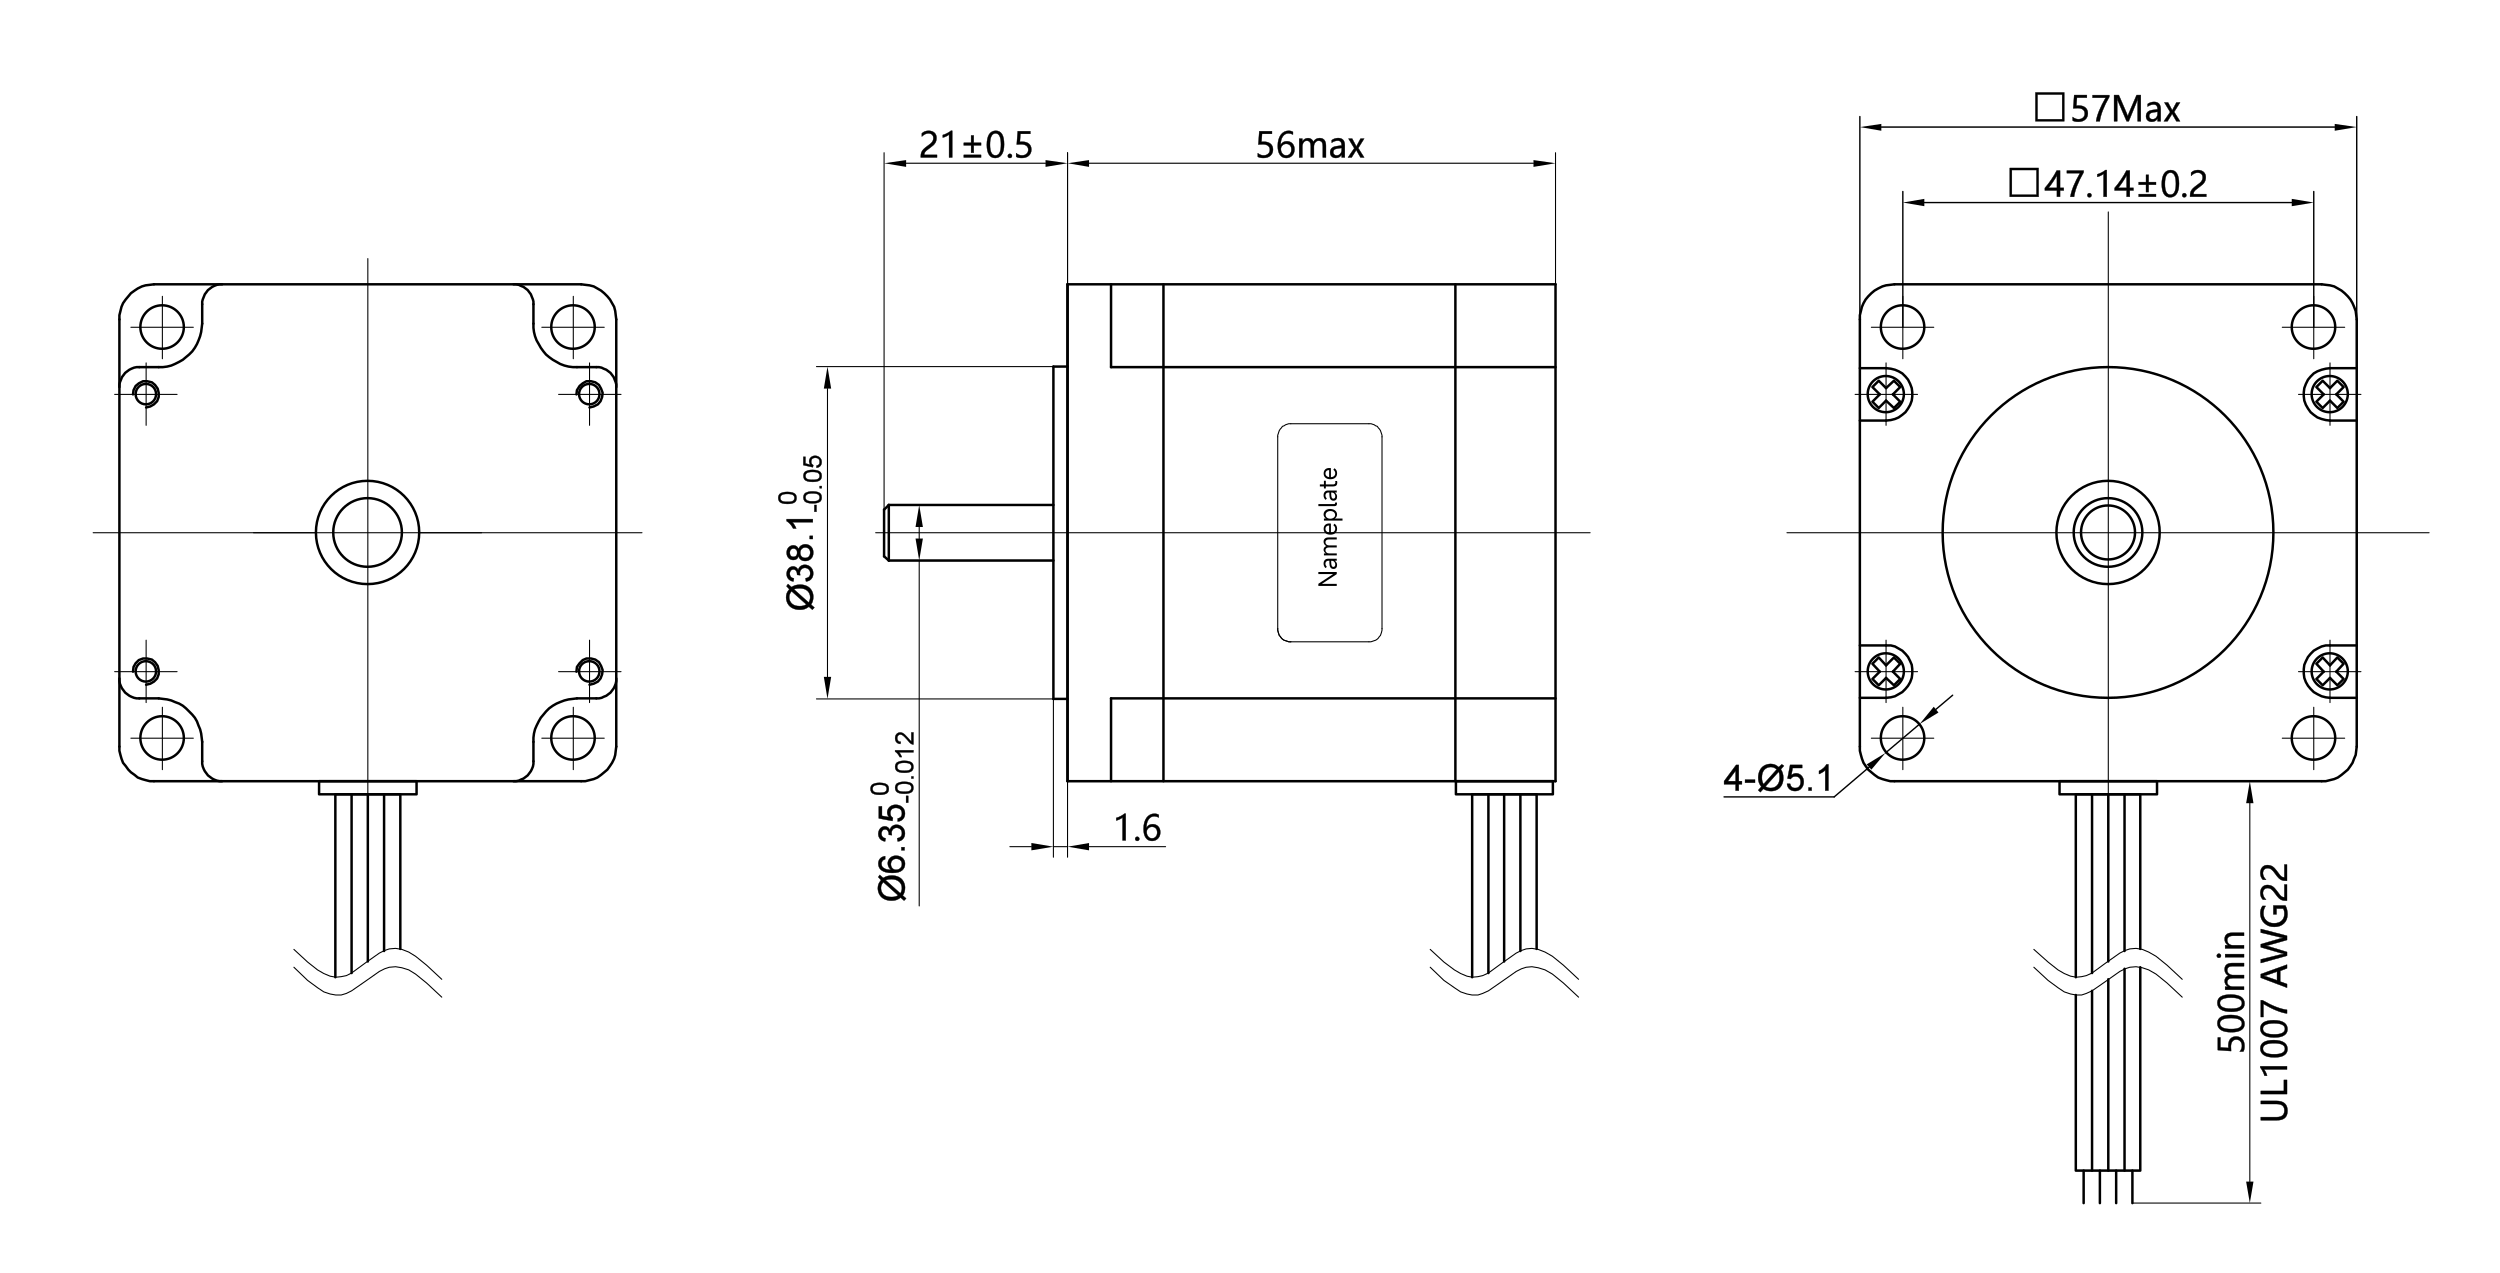 <?xml version="1.0" encoding="utf-8"?>
<!-- Generator: Adobe Illustrator 27.0.0, SVG Export Plug-In . SVG Version: 6.00 Build 0)  -->
<svg version="1.1" id="图层_1" xmlns="http://www.w3.org/2000/svg" xmlns:xlink="http://www.w3.org/1999/xlink" x="0px" y="0px"
	 viewBox="0 0 841.89 428.54" style="enable-background:new 0 0 841.89 428.54;" xml:space="preserve">
<style type="text/css">
	.st0{fill:none;stroke:#000000;stroke-width:0.84;stroke-linecap:round;stroke-linejoin:round;stroke-miterlimit:10;}
	.st1{fill:none;stroke:#000000;stroke-width:0.36;stroke-linecap:round;stroke-linejoin:round;stroke-miterlimit:10;}
	.st2{fill:none;stroke:#000000;stroke-width:0.48;stroke-linecap:round;stroke-linejoin:round;stroke-miterlimit:10;}
	.st3{fill-rule:evenodd;clip-rule:evenodd;}
	.st4{fill:none;stroke:#000000;stroke-width:0.12;stroke-linecap:round;stroke-linejoin:round;stroke-miterlimit:10;}
</style>
<line class="st0" x1="637.97" y1="95.74" x2="781.82" y2="95.74"/>
<line class="st0" x1="793.64" y1="107.57" x2="793.64" y2="251.42"/>
<line class="st0" x1="626.32" y1="107.57" x2="626.32" y2="251.42"/>
<line class="st0" x1="637.97" y1="263.07" x2="781.82" y2="263.07"/>
<polyline class="st0" points="637.97,95.74 636.55,95.92 635.14,96.09 633.91,96.45 632.49,97.15 631.26,97.86 630.2,98.74 
	629.14,99.8 628.26,100.86 627.55,102.1 627.02,103.33 626.67,104.74 626.32,106.15 626.32,107.57 "/>
<polyline class="st0" points="793.64,107.57 793.47,106.15 793.29,104.74 792.76,103.33 792.23,102.1 791.52,100.86 790.64,99.8 
	789.58,98.74 788.52,97.86 787.29,97.15 786.05,96.45 784.64,96.09 783.23,95.92 781.82,95.74 "/>
<polyline class="st0" points="781.82,263.07 783.23,263.07 784.64,262.71 786.05,262.36 787.29,261.83 788.52,260.95 789.58,260.07 
	790.64,259.18 791.52,257.95 792.23,256.89 792.76,255.48 793.29,254.24 793.47,252.83 793.64,251.42 "/>
<polyline class="st0" points="626.32,251.42 626.32,252.83 626.67,254.24 627.02,255.48 627.55,256.89 628.26,257.95 629.14,259.18 
	630.2,260.07 631.26,260.95 632.49,261.83 633.91,262.36 635.14,262.71 636.55,263.07 637.97,263.07 "/>
<line class="st1" x1="601.78" y1="179.4" x2="818" y2="179.4"/>
<line class="st1" x1="709.98" y1="71.38" x2="709.98" y2="287.6"/>
<path class="st0" d="M654.2,179.4c0.04,30.72,24.96,55.6,55.69,55.6c30.76,0,55.69-24.94,55.69-55.69
	c0-30.74-24.93-55.69-55.69-55.69c-30.76,0-55.69,24.94-55.69,55.69C654.2,180.23,654.2,180.25,654.2,179.4"/>
<line class="st1" x1="640.79" y1="99.8" x2="640.79" y2="120.8"/>
<line class="st1" x1="651.2" y1="110.21" x2="630.2" y2="110.21"/>
<path class="st0" d="M633.38,110.21c0.04,4.02,3.31,7.24,7.32,7.24c4.05,0,7.32-3.29,7.32-7.32c0-4.04-3.28-7.32-7.32-7.32
	c-4.05,0-7.32,3.29-7.32,7.32C633.38,110.25,633.38,110.28,633.38,110.21"/>
<line class="st1" x1="779.17" y1="99.8" x2="779.17" y2="120.8"/>
<line class="st1" x1="768.58" y1="110.21" x2="789.58" y2="110.21"/>
<path class="st0" d="M771.76,110.21c0.04,4.02,3.31,7.24,7.32,7.24c4.05,0,7.32-3.29,7.32-7.32c0-4.04-3.28-7.32-7.32-7.32
	c-4.05,0-7.32,3.29-7.32,7.32C771.76,110.25,771.76,110.28,771.76,110.21"/>
<line class="st1" x1="640.79" y1="238.18" x2="640.79" y2="259.18"/>
<line class="st1" x1="651.2" y1="248.59" x2="630.2" y2="248.59"/>
<path class="st0" d="M633.38,248.59c0.04,4.02,3.31,7.24,7.32,7.24c4.05,0,7.32-3.29,7.32-7.32c0-4.04-3.28-7.32-7.32-7.32
	c-4.05,0-7.32,3.29-7.32,7.32C633.38,248.63,633.38,248.66,633.38,248.59"/>
<line class="st1" x1="779.17" y1="238.18" x2="779.17" y2="259.18"/>
<line class="st1" x1="768.58" y1="248.59" x2="789.58" y2="248.59"/>
<path class="st0" d="M771.76,248.59c0.04,4.02,3.31,7.24,7.32,7.24c4.05,0,7.32-3.29,7.32-7.32c0-4.04-3.28-7.32-7.32-7.32
	c-4.05,0-7.32,3.29-7.32,7.32C771.76,248.63,771.76,248.66,771.76,248.59"/>
<polyline class="st0" points="784.64,123.98 783.23,124.16 781.82,124.51 780.4,125.04 779.17,125.75 778.11,126.81 777.23,127.86 
	776.52,129.28 775.99,130.69 775.81,132.1 775.81,133.51 775.99,134.92 776.52,136.34 777.23,137.57 778.11,138.81 779.17,139.69 
	780.4,140.57 781.82,141.1 783.23,141.46 784.64,141.63 "/>
<line class="st1" x1="784.64" y1="122.22" x2="784.64" y2="143.22"/>
<line class="st1" x1="774.05" y1="132.81" x2="795.05" y2="132.81"/>
<line class="st0" x1="784.64" y1="123.98" x2="793.64" y2="123.98"/>
<line class="st0" x1="784.64" y1="141.63" x2="793.64" y2="141.63"/>
<path class="st0" d="M778.46,132.81c0.04,3.33,2.76,6,6.09,6c3.36,0,6.09-2.74,6.09-6.09c0-3.35-2.73-6.09-6.09-6.09
	c-3.36,0-6.09,2.74-6.09,6.09C778.46,132.82,778.46,132.85,778.46,132.81"/>
<polyline class="st0" points="784.64,134.92 782.17,137.4 780.05,135.28 782.52,132.81 "/>
<polyline class="st0" points="784.64,130.69 787.11,128.22 789.23,130.34 786.76,132.81 "/>
<polyline class="st0" points="786.76,132.81 789.23,135.28 787.11,137.4 784.64,134.92 "/>
<polyline class="st0" points="782.52,132.81 780.05,130.34 782.17,128.22 784.64,130.69 "/>
<polyline class="st0" points="635.14,141.63 636.73,141.46 638.14,141.1 639.38,140.57 640.61,139.69 641.67,138.81 642.55,137.57 
	643.26,136.34 643.79,134.92 643.97,133.51 643.97,132.1 643.79,130.69 643.26,129.28 642.55,127.86 641.67,126.81 640.61,125.75 
	639.38,125.04 638.14,124.51 636.73,124.16 635.14,123.98 "/>
<line class="st1" x1="635.14" y1="122.22" x2="635.14" y2="143.22"/>
<line class="st1" x1="645.73" y1="132.81" x2="624.73" y2="132.81"/>
<line class="st0" x1="635.14" y1="123.98" x2="626.32" y2="123.98"/>
<line class="st0" x1="635.14" y1="141.63" x2="626.32" y2="141.63"/>
<path class="st0" d="M628.96,132.81c0.04,3.33,2.76,6,6.09,6c3.37,0,6.09-2.74,6.09-6.09c0-3.35-2.72-6.09-6.09-6.09
	c-3.37,0-6.09,2.74-6.09,6.09C628.96,132.82,628.96,132.85,628.96,132.81"/>
<polyline class="st0" points="635.14,134.92 637.79,137.4 639.91,135.28 637.44,132.81 "/>
<polyline class="st0" points="635.14,130.69 632.67,128.22 630.55,130.34 633.02,132.81 "/>
<polyline class="st0" points="633.02,132.81 630.55,135.28 632.67,137.4 635.14,134.92 "/>
<polyline class="st0" points="637.44,132.81 639.91,130.34 637.79,128.22 635.14,130.69 "/>
<polyline class="st0" points="784.64,217.35 783.23,217.35 781.82,217.7 780.4,218.41 779.17,219.12 778.11,220.18 777.23,221.24 
	776.52,222.65 775.99,223.88 775.81,225.29 775.81,226.88 775.99,228.3 776.52,229.71 777.23,230.94 778.11,232 779.17,233.06 
	780.4,233.77 781.82,234.47 783.23,234.83 784.64,235 "/>
<line class="st1" x1="784.64" y1="215.59" x2="784.64" y2="236.59"/>
<line class="st1" x1="774.05" y1="226.18" x2="795.05" y2="226.18"/>
<line class="st0" x1="784.64" y1="235" x2="793.64" y2="235"/>
<line class="st0" x1="784.64" y1="217.35" x2="793.64" y2="217.35"/>
<path class="st0" d="M778.46,226.18c0.04,3.33,2.76,6,6.09,6c3.36,0,6.09-2.74,6.09-6.09c0-3.35-2.73-6.09-6.09-6.09
	c-3.36,0-6.09,2.74-6.09,6.09C778.46,226.19,778.46,226.22,778.46,226.18"/>
<polyline class="st0" points="784.64,224.06 782.17,221.41 780.05,223.53 782.52,226.18 "/>
<polyline class="st0" points="784.64,228.3 787.11,230.77 789.23,228.65 786.76,226.18 "/>
<polyline class="st0" points="786.76,226.18 789.23,223.53 787.11,221.41 784.64,224.06 "/>
<polyline class="st0" points="782.52,226.18 780.05,228.65 782.17,230.77 784.64,228.3 "/>
<polyline class="st0" points="635.14,235 636.73,234.83 638.14,234.47 639.38,233.77 640.61,233.06 641.67,232 642.55,230.94 
	643.26,229.71 643.79,228.3 643.97,226.88 643.97,225.29 643.79,223.88 643.26,222.65 642.55,221.24 641.67,220.18 640.61,219.12 
	639.38,218.41 638.14,217.7 636.73,217.35 635.14,217.35 "/>
<line class="st1" x1="635.14" y1="215.59" x2="635.14" y2="236.59"/>
<line class="st1" x1="645.73" y1="226.18" x2="624.73" y2="226.18"/>
<line class="st0" x1="635.14" y1="235" x2="626.32" y2="235"/>
<line class="st0" x1="635.14" y1="217.35" x2="626.32" y2="217.35"/>
<path class="st0" d="M628.96,226.18c0.04,3.33,2.76,6,6.09,6c3.37,0,6.09-2.74,6.09-6.09c0-3.35-2.72-6.09-6.09-6.09
	c-3.37,0-6.09,2.74-6.09,6.09C628.96,226.19,628.96,226.22,628.96,226.18"/>
<polyline class="st0" points="635.14,224.06 637.79,221.41 639.91,223.53 637.44,226.18 "/>
<polyline class="st0" points="635.14,228.3 632.67,230.77 630.55,228.65 633.02,226.18 "/>
<polyline class="st0" points="633.02,226.18 630.55,223.53 632.67,221.41 635.14,224.06 "/>
<polyline class="st0" points="637.44,226.18 639.91,228.65 637.79,230.77 635.14,228.3 "/>
<line class="st2" x1="626.32" y1="39.26" x2="626.32" y2="132.81"/>
<line class="st2" x1="793.64" y1="39.26" x2="793.64" y2="132.81"/>
<line class="st2" x1="633.55" y1="42.79" x2="786.23" y2="42.79"/>
<polygon class="st3" points="633.55,41.73 633.55,44.03 626.32,42.79 "/>
<polygon class="st3" points="786.23,44.03 786.23,41.73 793.64,42.79 "/>
<path d="M686.15,31.85v8.3h8.3v-8.3H686.15z M685.44,31.14h9.71v9.71h-9.71V31.14z"/>
<path class="st4" d="M686.15,31.85v8.3h8.3v-8.3H686.15z M685.44,31.14h9.71v9.71h-9.71V31.14z"/>
<path d="M734.16,34.49l-2,3.2l2,3.16h-1.24l-1.17-2.02c-0.06-0.09-0.14-0.25-0.26-0.5h-0.02c0,0.03-0.1,0.2-0.29,0.5l-1.26,2.02
	h-1.24l2.13-3.11l-1.95-3.24h1.24l1.14,2.13c0.08,0.14,0.17,0.31,0.25,0.51h0.02l1.41-2.64H734.16z M725.09,37.85
	c-0.51,0.09-0.85,0.22-1.05,0.41c-0.2,0.2-0.3,0.47-0.3,0.83c0,0.32,0.11,0.57,0.32,0.77c0.21,0.2,0.49,0.3,0.83,0.29
	c0.49,0.01,0.89-0.16,1.2-0.52c0.32-0.35,0.48-0.79,0.48-1.35v-0.63L725.09,37.85z M723.22,35.02c0.62-0.46,1.34-0.69,2.15-0.71
	c1.51,0.01,2.26,0.82,2.26,2.43v4.1h-1.06v-0.91h-0.03c-0.42,0.74-1.06,1.09-1.9,1.09c-0.6,0-1.07-0.16-1.42-0.5
	c-0.35-0.33-0.53-0.78-0.53-1.37c0-1.18,0.68-1.88,2.05-2.09l1.83-0.26c0-1.06-0.42-1.6-1.28-1.61c-0.75,0.01-1.45,0.24-2.07,0.71
	V35.02z M719.86,40.85v-5.98c0-0.49,0.03-1.08,0.08-1.79h-0.02c-0.09,0.45-0.18,0.76-0.25,0.92l-2.8,6.85h-0.71l-2.92-6.8
	c-0.06-0.15-0.14-0.47-0.25-0.97h-0.03c0.02,0.43,0.03,1.04,0.03,1.83v5.93h-1.06v-8.83h1.59l2.6,5.99c0.2,0.47,0.32,0.83,0.39,1.07
	h0.04c0.2-0.53,0.33-0.89,0.4-1.09l2.57-5.97h1.41v8.83H719.86z M710.33,32.62c-0.95,1.64-1.69,3.17-2.23,4.56
	c-0.53,1.4-0.86,2.63-0.99,3.67h-1.24c0.14-1.04,0.49-2.23,1.04-3.58c0.55-1.35,1.28-2.79,2.18-4.36h-4.41v-0.88h5.65V32.62z
	 M703.1,38.18c0,0.86-0.29,1.56-0.87,2.07c-0.59,0.53-1.37,0.77-2.36,0.77c-0.84,0-1.47-0.13-1.89-0.42v-1.21
	c0.62,0.51,1.26,0.76,1.91,0.75c0.64,0.01,1.16-0.15,1.56-0.51c0.4-0.34,0.6-0.8,0.6-1.38c0-0.56-0.2-1-0.61-1.34
	c-0.41-0.31-0.98-0.47-1.73-0.49c-0.57,0.01-1.08,0.03-1.54,0.08l0.33-4.49h4.26v0.88h-3.34l-0.19,2.68l0.82-0.03
	c0.96,0.01,1.71,0.24,2.25,0.71C702.83,36.72,703.1,37.36,703.1,38.18z"/>
<path class="st4" d="M734.16,34.49l-2,3.2l2,3.16h-1.24l-1.17-2.02c-0.06-0.09-0.14-0.25-0.26-0.5h-0.02c0,0.03-0.1,0.2-0.29,0.5
	l-1.26,2.02h-1.24l2.13-3.11l-1.95-3.24h1.24l1.14,2.13c0.08,0.14,0.17,0.31,0.25,0.51h0.02l1.41-2.64H734.16z M725.09,37.85
	c-0.51,0.09-0.85,0.22-1.05,0.41c-0.2,0.2-0.3,0.47-0.3,0.83c0,0.32,0.11,0.57,0.32,0.77c0.21,0.2,0.49,0.3,0.83,0.29
	c0.49,0.01,0.89-0.16,1.2-0.52c0.32-0.35,0.48-0.79,0.48-1.35v-0.63L725.09,37.85z M723.22,35.02c0.62-0.46,1.34-0.69,2.15-0.71
	c1.51,0.01,2.26,0.82,2.26,2.43v4.1h-1.06v-0.91h-0.03c-0.42,0.74-1.06,1.09-1.9,1.09c-0.6,0-1.07-0.16-1.42-0.5
	c-0.35-0.33-0.53-0.78-0.53-1.37c0-1.18,0.68-1.88,2.05-2.09l1.83-0.26c0-1.06-0.42-1.6-1.28-1.61c-0.75,0.01-1.45,0.24-2.07,0.71
	V35.02z M719.86,40.85v-5.98c0-0.49,0.03-1.08,0.08-1.79h-0.02c-0.09,0.45-0.18,0.76-0.25,0.92l-2.8,6.85h-0.71l-2.92-6.8
	c-0.06-0.15-0.14-0.47-0.25-0.97h-0.03c0.02,0.43,0.03,1.04,0.03,1.83v5.93h-1.06v-8.83h1.59l2.6,5.99c0.2,0.47,0.32,0.83,0.39,1.07
	h0.04c0.2-0.53,0.33-0.89,0.4-1.09l2.57-5.97h1.41v8.83H719.86z M710.33,32.62c-0.95,1.64-1.69,3.17-2.23,4.56
	c-0.53,1.4-0.86,2.63-0.99,3.67h-1.24c0.14-1.04,0.49-2.23,1.04-3.58c0.55-1.35,1.28-2.79,2.18-4.36h-4.41v-0.88h5.65V32.62z
	 M703.1,38.18c0,0.86-0.29,1.56-0.87,2.07c-0.59,0.53-1.37,0.77-2.36,0.77c-0.84,0-1.47-0.13-1.89-0.42v-1.21
	c0.62,0.51,1.26,0.76,1.91,0.75c0.64,0.01,1.16-0.15,1.56-0.51c0.4-0.34,0.6-0.8,0.6-1.38c0-0.56-0.2-1-0.61-1.34
	c-0.41-0.31-0.98-0.47-1.73-0.49c-0.57,0.01-1.08,0.03-1.54,0.08l0.33-4.49h4.26v0.88h-3.34l-0.19,2.68l0.82-0.03
	c0.96,0.01,1.71,0.24,2.25,0.71C702.83,36.72,703.1,37.36,703.1,38.18z"/>
<line class="st2" x1="640.79" y1="64.5" x2="640.79" y2="110.21"/>
<line class="st2" x1="779.17" y1="64.5" x2="779.17" y2="110.21"/>
<line class="st2" x1="648.03" y1="68.21" x2="771.76" y2="68.21"/>
<polygon class="st3" points="648.03,66.97 648.03,69.44 640.79,68.21 "/>
<polygon class="st3" points="771.76,69.44 771.76,66.97 779.17,68.21 "/>
<path d="M677.5,57.26v8.3h8.3v-8.3H677.5z M676.8,56.56h9.71v9.71h-9.71V56.56z"/>
<path class="st4" d="M677.5,57.26v8.3h8.3v-8.3H677.5z M676.8,56.56h9.71v9.71h-9.71V56.56z"/>
<path d="M741.75,59.73c0-0.49-0.14-0.87-0.45-1.16c-0.31-0.28-0.73-0.42-1.26-0.43c-0.36,0.01-0.74,0.11-1.11,0.29
	c-0.38,0.2-0.73,0.46-1.06,0.79v-1.08c0.29-0.28,0.62-0.5,0.98-0.65c0.38-0.14,0.81-0.22,1.29-0.23c0.8,0.01,1.46,0.23,1.94,0.65
	c0.49,0.44,0.73,1.01,0.73,1.73c0,0.68-0.14,1.26-0.45,1.74c-0.3,0.49-0.8,0.98-1.53,1.48c-0.73,0.53-1.23,0.9-1.48,1.13
	c-0.24,0.23-0.42,0.45-0.52,0.65c-0.1,0.21-0.15,0.45-0.15,0.74h4.31v0.88h-5.47v-0.44c0-0.5,0.08-0.93,0.21-1.29
	c0.14-0.35,0.38-0.7,0.7-1.04c0.33-0.33,0.83-0.74,1.51-1.23c0.71-0.47,1.18-0.89,1.43-1.27C741.63,60.64,741.75,60.22,741.75,59.73
	z M734.87,65.75c0-0.19,0.07-0.35,0.2-0.5c0.13-0.13,0.3-0.21,0.5-0.22c0.21,0.01,0.39,0.09,0.52,0.22c0.13,0.14,0.2,0.31,0.2,0.5
	c0,0.2-0.07,0.36-0.2,0.5c-0.13,0.13-0.31,0.2-0.52,0.2c-0.2,0-0.36-0.07-0.5-0.2C734.93,66.11,734.87,65.95,734.87,65.75z
	 M729.04,61.97c0,2.4,0.63,3.6,1.87,3.58c1.23,0.01,1.84-1.2,1.84-3.64c0-2.5-0.6-3.76-1.81-3.77
	C729.68,58.16,729.04,59.44,729.04,61.97z M727.98,62.03c0-1.55,0.26-2.74,0.77-3.55c0.52-0.79,1.27-1.2,2.24-1.21
	c1.87,0.01,2.81,1.53,2.81,4.56c0,1.51-0.25,2.66-0.78,3.44c-0.53,0.79-1.27,1.18-2.23,1.18c-0.89,0-1.59-0.36-2.07-1.11
	C728.24,64.58,727.98,63.48,727.98,62.03z M726.04,66.26h-5.82v-0.88h5.82V66.26z M726.04,62.21h-2.47v2.47h-0.88v-2.47h-2.47v-0.88
	h2.47v-2.47h0.88v2.47h2.47V62.21z M713.34,63.26h2.81v-4.2c-0.39,0.73-0.81,1.41-1.25,2.07C714.47,61.81,713.95,62.51,713.34,63.26
	z M717.22,57.44v5.82h1.24v0.88h-1.24v2.12h-1.06v-2.12h-4.06v-0.83c0.73-0.82,1.45-1.75,2.17-2.84c0.73-1.07,1.33-2.08,1.81-3.04
	H717.22z M708.39,66.26v-7.74c-0.18,0.19-0.49,0.39-0.91,0.6c-0.43,0.22-0.83,0.36-1.2,0.44v-0.88c0.47-0.11,0.98-0.32,1.51-0.61
	c0.54-0.28,0.95-0.54,1.24-0.81h0.43v9H708.39z M702.92,65.75c0-0.19,0.07-0.35,0.2-0.5c0.13-0.13,0.3-0.21,0.5-0.22
	c0.21,0.01,0.39,0.09,0.52,0.22c0.13,0.14,0.2,0.31,0.2,0.5c0,0.2-0.07,0.36-0.2,0.5c-0.13,0.13-0.31,0.2-0.52,0.2
	c-0.2,0-0.36-0.07-0.5-0.2C702.99,66.11,702.92,65.95,702.92,65.75z M701.68,58.04c-0.95,1.64-1.69,3.17-2.23,4.56
	c-0.53,1.4-0.86,2.63-0.99,3.67h-1.24c0.14-1.04,0.49-2.23,1.04-3.58c0.55-1.35,1.28-2.79,2.18-4.36h-4.41v-0.88h5.65V58.04z
	 M689.87,63.26h2.81v-4.2c-0.39,0.73-0.81,1.41-1.25,2.07C690.99,61.81,690.48,62.51,689.87,63.26z M693.74,57.44v5.82h1.24v0.88
	h-1.24v2.12h-1.06v-2.12h-4.06v-0.83c0.73-0.82,1.44-1.75,2.17-2.84c0.73-1.07,1.34-2.08,1.81-3.04H693.74z"/>
<path class="st4" d="M741.75,59.73c0-0.49-0.14-0.87-0.45-1.16c-0.31-0.28-0.73-0.42-1.26-0.43c-0.36,0.01-0.74,0.11-1.11,0.29
	c-0.38,0.2-0.73,0.46-1.06,0.79v-1.08c0.29-0.28,0.62-0.5,0.98-0.65c0.38-0.14,0.81-0.22,1.29-0.23c0.8,0.01,1.46,0.23,1.94,0.65
	c0.49,0.44,0.73,1.01,0.73,1.73c0,0.68-0.14,1.26-0.45,1.74c-0.3,0.49-0.8,0.98-1.53,1.48c-0.73,0.53-1.23,0.9-1.48,1.13
	c-0.24,0.23-0.42,0.45-0.52,0.65c-0.1,0.21-0.15,0.45-0.15,0.74h4.31v0.88h-5.47v-0.44c0-0.5,0.08-0.93,0.21-1.29
	c0.14-0.35,0.38-0.7,0.7-1.04c0.33-0.33,0.83-0.74,1.51-1.23c0.71-0.47,1.18-0.89,1.43-1.27C741.63,60.64,741.75,60.22,741.75,59.73
	z M734.87,65.75c0-0.19,0.07-0.35,0.2-0.5c0.13-0.13,0.3-0.21,0.5-0.22c0.21,0.01,0.39,0.09,0.52,0.22c0.13,0.14,0.2,0.31,0.2,0.5
	c0,0.2-0.07,0.36-0.2,0.5c-0.13,0.13-0.31,0.2-0.52,0.2c-0.2,0-0.36-0.07-0.5-0.2C734.93,66.11,734.87,65.95,734.87,65.75z
	 M729.04,61.97c0,2.4,0.63,3.6,1.87,3.58c1.23,0.01,1.84-1.2,1.84-3.64c0-2.5-0.6-3.76-1.81-3.77
	C729.68,58.16,729.04,59.44,729.04,61.97z M727.98,62.03c0-1.55,0.26-2.74,0.77-3.55c0.52-0.79,1.27-1.2,2.24-1.21
	c1.87,0.01,2.81,1.53,2.81,4.56c0,1.51-0.25,2.66-0.78,3.44c-0.53,0.79-1.27,1.18-2.23,1.18c-0.89,0-1.59-0.36-2.07-1.11
	C728.24,64.58,727.98,63.48,727.98,62.03z M726.04,66.26h-5.82v-0.88h5.82V66.26z M726.04,62.21h-2.47v2.47h-0.88v-2.47h-2.47v-0.88
	h2.47v-2.47h0.88v2.47h2.47V62.21z M713.34,63.26h2.81v-4.2c-0.39,0.73-0.81,1.41-1.25,2.07C714.47,61.81,713.95,62.51,713.34,63.26
	z M717.22,57.44v5.82h1.24v0.88h-1.24v2.12h-1.06v-2.12h-4.06v-0.83c0.73-0.82,1.45-1.75,2.17-2.84c0.73-1.07,1.33-2.08,1.81-3.04
	H717.22z M708.39,66.26v-7.74c-0.18,0.19-0.49,0.39-0.91,0.6c-0.43,0.22-0.83,0.36-1.2,0.44v-0.88c0.47-0.11,0.98-0.32,1.51-0.61
	c0.54-0.28,0.95-0.54,1.24-0.81h0.43v9H708.39z M702.92,65.75c0-0.19,0.07-0.35,0.2-0.5c0.13-0.13,0.3-0.21,0.5-0.22
	c0.21,0.01,0.39,0.09,0.52,0.22c0.13,0.14,0.2,0.31,0.2,0.5c0,0.2-0.07,0.36-0.2,0.5c-0.13,0.13-0.31,0.2-0.52,0.2
	c-0.2,0-0.36-0.07-0.5-0.2C702.99,66.11,702.92,65.95,702.92,65.75z M701.68,58.04c-0.95,1.64-1.69,3.17-2.23,4.56
	c-0.53,1.4-0.86,2.63-0.99,3.67h-1.24c0.14-1.04,0.49-2.23,1.04-3.58c0.55-1.35,1.28-2.79,2.18-4.36h-4.41v-0.88h5.65V58.04z
	 M689.87,63.26h2.81v-4.2c-0.39,0.73-0.81,1.41-1.25,2.07C690.99,61.81,690.48,62.51,689.87,63.26z M693.74,57.44v5.82h1.24v0.88
	h-1.24v2.12h-1.06v-2.12h-4.06v-0.83c0.73-0.82,1.44-1.75,2.17-2.84c0.73-1.07,1.34-2.08,1.81-3.04H693.74z"/>
<path d="M615.73,266.24h-1.06v-6.87c-0.25,0.26-0.59,0.51-1,0.75c-0.42,0.25-0.78,0.44-1.11,0.55v-1.05
	c0.6-0.26,1.11-0.61,1.55-1.01c0.44-0.4,0.76-0.79,0.94-1.19h0.68V266.24z M609.02,266.24v-1.06h1.06v1.06H609.02z M601.78,263.95
	h1.06c0.09,0.49,0.26,0.84,0.54,1.07c0.28,0.24,0.65,0.35,1.14,0.34c0.61,0.01,1.07-0.16,1.38-0.54c0.32-0.36,0.47-0.85,0.47-1.47
	c0-0.57-0.14-1.03-0.43-1.37c-0.29-0.33-0.75-0.5-1.38-0.51c-0.4,0.01-0.71,0.1-0.95,0.25c-0.24,0.18-0.44,0.39-0.6,0.63l-1.06-0.18
	l0.88-4.59h4.06v1.06h-3.2l-0.44,2.38c0.51-0.4,1.03-0.61,1.58-0.62c0.73,0.01,1.35,0.29,1.84,0.82c0.51,0.54,0.75,1.23,0.75,2.05
	c0,0.81-0.22,1.49-0.67,2.06c-0.55,0.73-1.29,1.07-2.24,1.07c-0.77,0-1.41-0.21-1.9-0.66C602.14,265.32,601.85,264.71,601.78,263.95
	z M599,259.87l-4.45,4.96c0.24,0.18,0.45,0.29,0.64,0.34c0.34,0.13,0.71,0.2,1.1,0.19c0.87,0.01,1.59-0.29,2.16-0.9
	c0.57-0.61,0.85-1.47,0.85-2.58C599.31,261.06,599.21,260.39,599,259.87z M598.33,259.1c-0.39-0.3-0.72-0.51-1-0.62
	c-0.29-0.11-0.62-0.16-0.99-0.18c-0.87,0.01-1.59,0.31-2.16,0.89c-0.57,0.6-0.86,1.48-0.86,2.64c0,0.48,0.04,0.88,0.13,1.24
	c0.07,0.28,0.21,0.62,0.43,1.01L598.33,259.1z M598.99,258.34l1.03-0.95l0.74,0.51l-1.04,1.16c0.31,0.51,0.51,0.95,0.61,1.3
	c0.15,0.51,0.22,1.05,0.22,1.64c0,0.88-0.18,1.67-0.53,2.35c-0.35,0.68-0.86,1.2-1.5,1.54c-0.64,0.35-1.32,0.52-2.05,0.52
	c-0.53,0-1.03-0.05-1.47-0.19c-0.33-0.09-0.73-0.29-1.18-0.57l-1,1.13l-0.74-0.68l1.03-1.16c-0.41-0.6-0.68-1.1-0.82-1.53
	c-0.13-0.42-0.21-0.94-0.21-1.54c0-0.9,0.19-1.71,0.54-2.44c0.35-0.71,0.86-1.25,1.51-1.62c0.65-0.36,1.37-0.55,2.16-0.56
	c0.54,0.01,1.01,0.1,1.41,0.25C598.1,257.67,598.53,257.95,598.99,258.34z M587.66,263.6v-1.06h3.35v1.06H587.66z M584.48,263.07
	v-3.52l-2.62,3.52H584.48z M584.48,266.24v-2.12h-3.88v-1.06l4.06-5.47h0.88v5.47h1.06v1.06h-1.06v2.12H584.48z"/>
<path class="st4" d="M615.73,266.24h-1.06v-6.87c-0.25,0.26-0.59,0.51-1,0.75c-0.42,0.25-0.78,0.44-1.11,0.55v-1.05
	c0.6-0.26,1.11-0.61,1.55-1.01c0.44-0.4,0.76-0.79,0.94-1.19h0.68V266.24z M609.02,266.24v-1.06h1.06v1.06H609.02z M601.78,263.95
	h1.06c0.09,0.49,0.26,0.84,0.54,1.07c0.28,0.24,0.65,0.35,1.14,0.34c0.61,0.01,1.07-0.16,1.38-0.54c0.32-0.36,0.47-0.85,0.47-1.47
	c0-0.57-0.14-1.03-0.43-1.37c-0.29-0.33-0.75-0.5-1.38-0.51c-0.4,0.01-0.71,0.1-0.95,0.25c-0.24,0.18-0.44,0.39-0.6,0.63l-1.06-0.18
	l0.88-4.59h4.06v1.06h-3.2l-0.44,2.38c0.51-0.4,1.03-0.61,1.58-0.62c0.73,0.01,1.35,0.29,1.84,0.82c0.51,0.54,0.75,1.23,0.75,2.05
	c0,0.81-0.22,1.49-0.67,2.06c-0.55,0.73-1.29,1.07-2.24,1.07c-0.77,0-1.41-0.21-1.9-0.66C602.14,265.32,601.85,264.71,601.78,263.95
	z M599,259.87l-4.45,4.96c0.24,0.18,0.45,0.29,0.64,0.34c0.34,0.13,0.71,0.2,1.1,0.19c0.87,0.01,1.59-0.29,2.16-0.9
	c0.57-0.61,0.85-1.47,0.85-2.58C599.31,261.06,599.21,260.39,599,259.87z M598.33,259.1c-0.39-0.3-0.72-0.51-1-0.62
	c-0.29-0.11-0.62-0.16-0.99-0.18c-0.87,0.01-1.59,0.31-2.16,0.89c-0.57,0.6-0.86,1.48-0.86,2.64c0,0.48,0.04,0.88,0.13,1.24
	c0.07,0.28,0.21,0.62,0.43,1.01L598.33,259.1z M598.99,258.34l1.03-0.95l0.74,0.51l-1.04,1.16c0.31,0.51,0.51,0.95,0.61,1.3
	c0.15,0.51,0.22,1.05,0.22,1.64c0,0.88-0.18,1.67-0.53,2.35c-0.35,0.68-0.86,1.2-1.5,1.54c-0.64,0.35-1.32,0.52-2.05,0.52
	c-0.53,0-1.03-0.05-1.47-0.19c-0.33-0.09-0.73-0.29-1.18-0.57l-1,1.13l-0.74-0.68l1.03-1.16c-0.41-0.6-0.68-1.1-0.82-1.53
	c-0.13-0.42-0.21-0.94-0.21-1.54c0-0.9,0.19-1.71,0.54-2.44c0.35-0.71,0.86-1.25,1.51-1.62c0.65-0.36,1.37-0.55,2.16-0.56
	c0.54,0.01,1.01,0.1,1.41,0.25C598.1,257.67,598.53,257.95,598.99,258.34z M587.66,263.6v-1.06h3.35v1.06H587.66z M584.48,263.07
	v-3.52l-2.62,3.52H584.48z M584.48,266.24v-2.12h-3.88v-1.06l4.06-5.47h0.88v5.47h1.06v1.06h-1.06v2.12H584.48z"/>
<polygon class="st3" points="651.2,238 652.79,239.94 646.44,243.83 "/>
<line class="st2" x1="646.44" y1="243.83" x2="634.96" y2="253.54"/>
<line class="st2" x1="580.6" y1="268.36" x2="617.67" y2="268.36"/>
<line class="st2" x1="629.49" y1="258.3" x2="617.67" y2="268.36"/>
<line class="st2" x1="657.56" y1="234.12" x2="651.91" y2="238.89"/>
<polygon class="st3" points="630.2,259.18 628.61,257.42 634.96,253.54 "/>
<line class="st0" x1="523.83" y1="95.74" x2="523.83" y2="263.07"/>
<line class="st0" x1="490.11" y1="95.74" x2="490.11" y2="263.07"/>
<line class="st0" x1="523.83" y1="263.07" x2="359.5" y2="263.07"/>
<line class="st0" x1="359.5" y1="95.74" x2="359.5" y2="263.07"/>
<line class="st0" x1="359.5" y1="95.74" x2="359.5" y2="263.07"/>
<line class="st0" x1="297.72" y1="171.64" x2="297.72" y2="187.35"/>
<line class="st0" x1="374.15" y1="95.74" x2="374.15" y2="123.63"/>
<line class="st0" x1="391.8" y1="95.74" x2="391.8" y2="263.07"/>
<line class="st0" x1="359.5" y1="95.74" x2="523.83" y2="95.74"/>
<line class="st0" x1="359.5" y1="123.45" x2="354.74" y2="123.45"/>
<line class="st0" x1="354.74" y1="123.45" x2="354.74" y2="235.36"/>
<line class="st0" x1="354.74" y1="235.36" x2="359.5" y2="235.36"/>
<line class="st1" x1="535.47" y1="179.4" x2="294.9" y2="179.4"/>
<line class="st0" x1="374.15" y1="123.63" x2="523.83" y2="123.63"/>
<line class="st0" x1="374.15" y1="235.18" x2="374.15" y2="263.07"/>
<line class="st0" x1="374.15" y1="235.18" x2="523.83" y2="235.18"/>
<line class="st1" x1="523.83" y1="51.44" x2="523.83" y2="95.74"/>
<line class="st1" x1="359.5" y1="51.44" x2="359.5" y2="95.74"/>
<line class="st1" x1="516.41" y1="54.97" x2="366.74" y2="54.97"/>
<polygon class="st3" points="516.41,56.2 516.41,53.91 523.83,54.97 "/>
<polygon class="st3" points="366.74,53.91 366.74,56.2 359.5,54.97 "/>
<path d="M459.4,46.67l-2,3.2l2,3.16h-1.24L457,51.01c-0.06-0.09-0.14-0.25-0.26-0.5h-0.02c0,0.03-0.1,0.2-0.29,0.5l-1.26,2.02h-1.24
	l2.13-3.11l-1.95-3.24h1.24l1.14,2.13c0.08,0.14,0.17,0.31,0.25,0.51h0.02l1.41-2.64H459.4z M450.33,50.03
	c-0.51,0.09-0.85,0.22-1.05,0.41c-0.2,0.2-0.3,0.47-0.3,0.83c0,0.32,0.11,0.57,0.32,0.77c0.21,0.2,0.49,0.3,0.83,0.29
	c0.49,0.01,0.89-0.16,1.2-0.52c0.32-0.35,0.48-0.79,0.48-1.35v-0.63L450.33,50.03z M448.46,47.2c0.62-0.46,1.34-0.69,2.15-0.71
	c1.51,0.01,2.26,0.82,2.26,2.43v4.1h-1.06v-0.91h-0.03c-0.42,0.74-1.06,1.09-1.9,1.09c-0.59,0-1.07-0.16-1.42-0.5
	c-0.35-0.33-0.53-0.78-0.53-1.37c0-1.18,0.68-1.88,2.05-2.09l1.83-0.26c0-1.06-0.42-1.6-1.28-1.61c-0.75,0.01-1.45,0.24-2.07,0.71
	V47.2z M446.52,53.03h-1.06v-3.69c0-0.68-0.11-1.18-0.33-1.49c-0.22-0.3-0.6-0.45-1.1-0.46c-0.43,0.01-0.79,0.21-1.1,0.6
	c-0.31,0.4-0.46,0.86-0.46,1.39v3.66h-1.06v-3.81c0-1.21-0.45-1.83-1.37-1.84c-0.42,0.01-0.76,0.2-1.04,0.57
	c-0.28,0.38-0.42,0.85-0.42,1.41v3.66h-1.06v-6.35h1.06v0.94h0.02c0.44-0.73,1.08-1.1,1.92-1.11c0.42,0.01,0.78,0.12,1.09,0.34
	c0.32,0.23,0.54,0.53,0.65,0.9c0.49-0.82,1.19-1.24,2.14-1.25c1.41,0.01,2.12,0.88,2.12,2.6V53.03z M431.34,50.19
	c0,0.6,0.17,1.1,0.5,1.51c0.33,0.42,0.76,0.63,1.29,0.62c0.52,0.01,0.94-0.16,1.26-0.53c0.33-0.35,0.49-0.83,0.49-1.4
	c0-0.61-0.14-1.08-0.45-1.43c-0.31-0.33-0.74-0.51-1.3-0.52c-0.53,0.01-0.95,0.19-1.28,0.53C431.5,49.32,431.34,49.73,431.34,50.19z
	 M435.4,45.31c-0.48-0.25-0.97-0.39-1.5-0.4c-0.78,0.01-1.41,0.35-1.9,1.04c-0.49,0.68-0.73,1.62-0.74,2.79h0.03
	c0.43-0.77,1.11-1.17,2.05-1.18c0.78,0.01,1.41,0.26,1.88,0.75c0.47,0.51,0.71,1.16,0.71,1.96c0,0.87-0.25,1.58-0.78,2.12
	c-0.53,0.55-1.19,0.82-2.01,0.82c-0.88,0-1.59-0.34-2.09-1.05c-0.51-0.7-0.76-1.7-0.76-3.01c0-1.55,0.34-2.8,1-3.73
	c0.67-0.91,1.56-1.38,2.64-1.39c0.63,0.01,1.13,0.14,1.48,0.4V45.31z M428.69,50.36c0,0.86-0.29,1.56-0.87,2.07
	c-0.58,0.53-1.37,0.77-2.36,0.77c-0.84,0-1.47-0.13-1.89-0.42v-1.21c0.62,0.51,1.26,0.76,1.91,0.75c0.64,0.01,1.16-0.15,1.55-0.51
	c0.4-0.34,0.6-0.8,0.6-1.38c0-0.56-0.2-1-0.61-1.34c-0.41-0.31-0.98-0.47-1.73-0.49c-0.57,0.01-1.08,0.03-1.54,0.08l0.33-4.49h4.26
	v0.88h-3.34l-0.19,2.68l0.82-0.03c0.96,0.01,1.71,0.24,2.25,0.71C428.43,48.9,428.69,49.54,428.69,50.36z"/>
<path class="st4" d="M459.4,46.67l-2,3.2l2,3.16h-1.24L457,51.01c-0.06-0.09-0.14-0.25-0.26-0.5h-0.02c0,0.03-0.1,0.2-0.29,0.5
	l-1.26,2.02h-1.24l2.13-3.11l-1.95-3.24h1.24l1.14,2.13c0.08,0.14,0.17,0.31,0.25,0.51h0.02l1.41-2.64H459.4z M450.33,50.03
	c-0.51,0.09-0.85,0.22-1.05,0.41c-0.2,0.2-0.3,0.47-0.3,0.83c0,0.32,0.11,0.57,0.32,0.77c0.21,0.2,0.49,0.3,0.83,0.29
	c0.49,0.01,0.89-0.16,1.2-0.52c0.32-0.35,0.48-0.79,0.48-1.35v-0.63L450.33,50.03z M448.46,47.2c0.62-0.46,1.34-0.69,2.15-0.71
	c1.51,0.01,2.26,0.82,2.26,2.43v4.1h-1.06v-0.91h-0.03c-0.42,0.74-1.06,1.09-1.9,1.09c-0.59,0-1.07-0.16-1.42-0.5
	c-0.35-0.33-0.53-0.78-0.53-1.37c0-1.18,0.68-1.88,2.05-2.09l1.83-0.26c0-1.06-0.42-1.6-1.28-1.61c-0.75,0.01-1.45,0.24-2.07,0.71
	V47.2z M446.52,53.03h-1.06v-3.69c0-0.68-0.11-1.18-0.33-1.49c-0.22-0.3-0.6-0.45-1.1-0.46c-0.43,0.01-0.79,0.21-1.1,0.6
	c-0.31,0.4-0.46,0.86-0.46,1.39v3.66h-1.06v-3.81c0-1.21-0.45-1.83-1.37-1.84c-0.42,0.01-0.76,0.2-1.04,0.57
	c-0.28,0.38-0.42,0.85-0.42,1.41v3.66h-1.06v-6.35h1.06v0.94h0.02c0.44-0.73,1.08-1.1,1.92-1.11c0.42,0.01,0.78,0.12,1.09,0.34
	c0.32,0.23,0.54,0.53,0.65,0.9c0.49-0.82,1.19-1.24,2.14-1.25c1.41,0.01,2.12,0.88,2.12,2.6V53.03z M431.34,50.19
	c0,0.6,0.17,1.1,0.5,1.51c0.33,0.42,0.76,0.63,1.29,0.62c0.52,0.01,0.94-0.16,1.26-0.53c0.33-0.35,0.49-0.83,0.49-1.4
	c0-0.61-0.14-1.08-0.45-1.43c-0.31-0.33-0.74-0.51-1.3-0.52c-0.53,0.01-0.95,0.19-1.28,0.53C431.5,49.32,431.34,49.73,431.34,50.19z
	 M435.4,45.31c-0.48-0.25-0.97-0.39-1.5-0.4c-0.78,0.01-1.41,0.35-1.9,1.04c-0.49,0.68-0.73,1.62-0.74,2.79h0.03
	c0.43-0.77,1.11-1.17,2.05-1.18c0.78,0.01,1.41,0.26,1.88,0.75c0.47,0.51,0.71,1.16,0.71,1.96c0,0.87-0.25,1.58-0.78,2.12
	c-0.53,0.55-1.19,0.82-2.01,0.82c-0.88,0-1.59-0.34-2.09-1.05c-0.51-0.7-0.76-1.7-0.76-3.01c0-1.55,0.34-2.8,1-3.73
	c0.67-0.91,1.56-1.38,2.64-1.39c0.63,0.01,1.13,0.14,1.48,0.4V45.31z M428.69,50.36c0,0.86-0.29,1.56-0.87,2.07
	c-0.58,0.53-1.37,0.77-2.36,0.77c-0.84,0-1.47-0.13-1.89-0.42v-1.21c0.62,0.51,1.26,0.76,1.91,0.75c0.64,0.01,1.16-0.15,1.55-0.51
	c0.4-0.34,0.6-0.8,0.6-1.38c0-0.56-0.2-1-0.61-1.34c-0.41-0.31-0.98-0.47-1.73-0.49c-0.57,0.01-1.08,0.03-1.54,0.08l0.33-4.49h4.26
	v0.88h-3.34l-0.19,2.68l0.82-0.03c0.96,0.01,1.71,0.24,2.25,0.71C428.43,48.9,428.69,49.54,428.69,50.36z"/>
<line class="st1" x1="297.72" y1="51.44" x2="297.72" y2="171.64"/>
<line class="st1" x1="359.5" y1="51.44" x2="359.5" y2="95.74"/>
<line class="st1" x1="305.14" y1="54.97" x2="352.09" y2="54.97"/>
<polygon class="st3" points="305.14,53.91 305.14,56.2 297.72,54.97 "/>
<polygon class="st3" points="352.09,56.2 352.09,53.91 359.5,54.97 "/>
<path d="M347.32,50.36c0,0.86-0.29,1.56-0.87,2.07c-0.58,0.53-1.37,0.77-2.36,0.77c-0.84,0-1.47-0.13-1.89-0.42v-1.21
	c0.62,0.51,1.26,0.76,1.91,0.75c0.64,0.01,1.16-0.15,1.56-0.51c0.4-0.34,0.6-0.8,0.6-1.38c0-0.56-0.2-1-0.61-1.34
	c-0.41-0.31-0.98-0.47-1.73-0.49c-0.57,0.01-1.08,0.03-1.54,0.08l0.33-4.49h4.26v0.88h-3.34l-0.19,2.68l0.82-0.03
	c0.96,0.01,1.71,0.24,2.25,0.71C347.06,48.9,347.32,49.54,347.32,50.36z M339.38,52.51c0-0.19,0.07-0.35,0.2-0.5
	c0.13-0.13,0.3-0.21,0.5-0.22c0.21,0.01,0.39,0.09,0.52,0.22c0.13,0.14,0.2,0.31,0.2,0.5c0,0.2-0.07,0.36-0.2,0.5
	c-0.13,0.13-0.31,0.2-0.52,0.2c-0.2,0-0.36-0.07-0.5-0.2C339.45,52.87,339.38,52.71,339.38,52.51z M333.38,48.74
	c0,2.4,0.63,3.6,1.86,3.58c1.24,0.01,1.84-1.2,1.84-3.64c0-2.5-0.6-3.76-1.81-3.77C334.02,44.92,333.38,46.2,333.38,48.74z
	 M332.32,48.79c0-1.55,0.26-2.74,0.77-3.55c0.52-0.79,1.27-1.2,2.24-1.21c1.88,0.01,2.81,1.53,2.81,4.56c0,1.51-0.25,2.66-0.78,3.44
	c-0.53,0.79-1.27,1.18-2.23,1.18c-0.89,0-1.59-0.36-2.07-1.11C332.57,51.34,332.32,50.25,332.32,48.79z M330.38,53.03h-5.82v-0.88
	h5.82V53.03z M330.38,48.97h-2.47v2.47h-0.88v-2.47h-2.47v-0.88h2.47v-2.47h0.88v2.47h2.47V48.97z M319.61,53.03v-7.74
	c-0.18,0.19-0.49,0.39-0.92,0.6c-0.43,0.22-0.83,0.36-1.2,0.44v-0.88c0.48-0.11,0.98-0.32,1.51-0.61c0.54-0.28,0.95-0.54,1.24-0.81
	h0.43v9H319.61z M314.32,46.5c0-0.49-0.14-0.87-0.45-1.16c-0.31-0.28-0.73-0.42-1.26-0.43c-0.36,0.01-0.74,0.11-1.11,0.29
	c-0.38,0.2-0.73,0.46-1.06,0.79v-1.08c0.29-0.28,0.62-0.5,0.98-0.65c0.38-0.14,0.81-0.22,1.29-0.23c0.81,0.01,1.46,0.23,1.94,0.65
	c0.49,0.44,0.73,1.01,0.73,1.73c0,0.68-0.14,1.26-0.45,1.74c-0.3,0.49-0.8,0.98-1.53,1.48c-0.73,0.53-1.23,0.9-1.48,1.13
	c-0.24,0.23-0.42,0.45-0.52,0.65c-0.1,0.21-0.16,0.45-0.16,0.74h4.31v0.88h-5.47v-0.44c0-0.5,0.08-0.93,0.21-1.29
	c0.14-0.35,0.38-0.7,0.69-1.04c0.33-0.33,0.83-0.74,1.51-1.23c0.7-0.47,1.18-0.89,1.43-1.27C314.19,47.4,314.32,46.98,314.32,46.5z"
	/>
<path class="st4" d="M347.32,50.36c0,0.86-0.29,1.56-0.87,2.07c-0.58,0.53-1.37,0.77-2.36,0.77c-0.84,0-1.47-0.13-1.89-0.42v-1.21
	c0.62,0.51,1.26,0.76,1.91,0.75c0.64,0.01,1.16-0.15,1.56-0.51c0.4-0.34,0.6-0.8,0.6-1.38c0-0.56-0.2-1-0.61-1.34
	c-0.41-0.31-0.98-0.47-1.73-0.49c-0.57,0.01-1.08,0.03-1.54,0.08l0.33-4.49h4.26v0.88h-3.34l-0.19,2.68l0.82-0.03
	c0.96,0.01,1.71,0.24,2.25,0.71C347.06,48.9,347.32,49.54,347.32,50.36z M339.38,52.51c0-0.19,0.07-0.35,0.2-0.5
	c0.13-0.13,0.3-0.21,0.5-0.22c0.21,0.01,0.39,0.09,0.52,0.22c0.13,0.14,0.2,0.31,0.2,0.5c0,0.2-0.07,0.36-0.2,0.5
	c-0.13,0.13-0.31,0.2-0.52,0.2c-0.2,0-0.36-0.07-0.5-0.2C339.45,52.87,339.38,52.71,339.38,52.51z M333.38,48.74
	c0,2.4,0.63,3.6,1.86,3.58c1.24,0.01,1.84-1.2,1.84-3.64c0-2.5-0.6-3.76-1.81-3.77C334.02,44.92,333.38,46.2,333.38,48.74z
	 M332.32,48.79c0-1.55,0.26-2.74,0.77-3.55c0.52-0.79,1.27-1.2,2.24-1.21c1.88,0.01,2.81,1.53,2.81,4.56c0,1.51-0.25,2.66-0.78,3.44
	c-0.53,0.79-1.27,1.18-2.23,1.18c-0.89,0-1.59-0.36-2.07-1.11C332.57,51.34,332.32,50.25,332.32,48.79z M330.38,53.03h-5.82v-0.88
	h5.82V53.03z M330.38,48.97h-2.47v2.47h-0.88v-2.47h-2.47v-0.88h2.47v-2.47h0.88v2.47h2.47V48.97z M319.61,53.03v-7.74
	c-0.18,0.19-0.49,0.39-0.92,0.6c-0.43,0.22-0.83,0.36-1.2,0.44v-0.88c0.48-0.11,0.98-0.32,1.51-0.61c0.54-0.28,0.95-0.54,1.24-0.81
	h0.43v9H319.61z M314.32,46.5c0-0.49-0.14-0.87-0.45-1.16c-0.31-0.28-0.73-0.42-1.26-0.43c-0.36,0.01-0.74,0.11-1.11,0.29
	c-0.38,0.2-0.73,0.46-1.06,0.79v-1.08c0.29-0.28,0.62-0.5,0.98-0.65c0.38-0.14,0.81-0.22,1.29-0.23c0.81,0.01,1.46,0.23,1.94,0.65
	c0.49,0.44,0.73,1.01,0.73,1.73c0,0.68-0.14,1.26-0.45,1.74c-0.3,0.49-0.8,0.98-1.53,1.48c-0.73,0.53-1.23,0.9-1.48,1.13
	c-0.24,0.23-0.42,0.45-0.52,0.65c-0.1,0.21-0.16,0.45-0.16,0.74h4.31v0.88h-5.47v-0.44c0-0.5,0.08-0.93,0.21-1.29
	c0.14-0.35,0.38-0.7,0.69-1.04c0.33-0.33,0.83-0.74,1.51-1.23c0.7-0.47,1.18-0.89,1.43-1.27C314.19,47.4,314.32,46.98,314.32,46.5z"
	/>
<line class="st1" x1="357.03" y1="123.45" x2="274.96" y2="123.45"/>
<line class="st1" x1="357.03" y1="235.36" x2="274.96" y2="235.36"/>
<line class="st1" x1="278.66" y1="130.87" x2="278.66" y2="227.94"/>
<polygon class="st3" points="279.9,130.87 277.43,130.87 278.66,123.45 "/>
<polygon class="st3" points="277.43,227.94 279.9,227.94 278.66,235.36 "/>
<path d="M273.72,174.81v1.06h-6.88c0.26,0.26,0.51,0.61,0.75,1.01c0.25,0.42,0.44,0.79,0.55,1.1h-1.04
	c-0.28-0.57-0.62-1.09-1.03-1.54c-0.4-0.44-0.8-0.75-1.18-0.95v-0.68H273.72z M273.72,181.52h-1.06v-1.06h1.06V181.52z
	 M271.14,187.88c0.3,0.01,0.58-0.04,0.85-0.16c0.28-0.11,0.49-0.32,0.63-0.64c0.15-0.31,0.23-0.63,0.22-0.96
	c0.01-0.56-0.14-0.99-0.46-1.3c-0.31-0.3-0.71-0.45-1.2-0.46c-0.47,0.01-0.87,0.17-1.2,0.48c-0.31,0.32-0.48,0.76-0.49,1.32
	c0.01,0.57,0.18,1,0.49,1.29C270.29,187.74,270.68,187.89,271.14,187.88z M267.16,187.52c0.38,0.01,0.68-0.1,0.92-0.34
	c0.24-0.22,0.36-0.59,0.35-1.08c0.01-0.45-0.1-0.79-0.34-1.04c-0.23-0.23-0.52-0.35-0.87-0.36c-0.35,0.01-0.65,0.13-0.89,0.38
	c-0.23,0.24-0.35,0.6-0.36,1.04c0.01,0.49,0.13,0.84,0.36,1.07C266.56,187.42,266.84,187.53,267.16,187.52z M268.92,187.31
	c-0.16,0.44-0.38,0.77-0.68,0.97c-0.3,0.21-0.66,0.31-1.1,0.3c-0.62,0.01-1.15-0.21-1.59-0.66c-0.42-0.44-0.64-1.04-0.65-1.79
	c0.01-0.74,0.23-1.33,0.67-1.8c0.44-0.45,0.98-0.68,1.6-0.7c0.42,0.01,0.77,0.12,1.07,0.32c0.31,0.21,0.53,0.52,0.68,0.93
	c0.19-0.51,0.47-0.9,0.87-1.18c0.4-0.26,0.87-0.41,1.4-0.42c0.77,0.01,1.42,0.28,1.93,0.78c0.53,0.53,0.77,1.2,0.77,2.04
	c0,0.86-0.24,1.54-0.77,2.05c-0.52,0.53-1.17,0.78-1.95,0.77c-0.57,0.01-1.05-0.12-1.44-0.41
	C269.34,188.25,269.07,187.84,268.92,187.31z M271.43,195.82l-0.18-1.06c0.57-0.11,0.98-0.3,1.23-0.57
	c0.25-0.26,0.37-0.64,0.36-1.15c0.01-0.55-0.15-0.99-0.51-1.32c-0.34-0.31-0.77-0.47-1.29-0.49c-0.48,0.01-0.87,0.18-1.19,0.5
	c-0.31,0.33-0.48,0.74-0.49,1.22c0.01,0.22,0.06,0.48,0.12,0.76l-1.06-0.12c0.02-0.05,0.02-0.11,0.01-0.16
	c0.01-0.42-0.09-0.79-0.31-1.15c-0.2-0.33-0.53-0.51-0.98-0.52c-0.33,0.01-0.62,0.14-0.85,0.41c-0.22,0.28-0.33,0.62-0.34,1.03
	c0.01,0.42,0.13,0.77,0.36,1.05c0.24,0.29,0.59,0.45,1.05,0.52l-0.18,1.06c-0.72-0.11-1.28-0.41-1.69-0.87
	c-0.4-0.45-0.6-1.03-0.61-1.72c0.01-0.46,0.11-0.89,0.31-1.29c0.2-0.4,0.47-0.69,0.8-0.91c0.35-0.2,0.71-0.31,1.08-0.32
	c0.37,0.01,0.72,0.11,1.01,0.31c0.31,0.21,0.54,0.51,0.7,0.89c0.13-0.51,0.4-0.92,0.78-1.25c0.4-0.31,0.88-0.47,1.46-0.49
	c0.8,0.01,1.48,0.29,2.03,0.84s0.82,1.25,0.82,2.07c0,0.77-0.22,1.4-0.68,1.9C272.76,195.49,272.16,195.76,271.43,195.82z
	 M267.33,198.42l4.96,4.45c0.18-0.22,0.29-0.44,0.34-0.64c0.14-0.33,0.21-0.7,0.2-1.1c0.01-0.86-0.3-1.58-0.91-2.15
	c-0.61-0.56-1.47-0.85-2.58-0.86C268.52,198.12,267.85,198.22,267.33,198.42z M266.56,199.1c-0.3,0.4-0.51,0.74-0.62,1.01
	c-0.1,0.29-0.16,0.62-0.17,0.98c0.01,0.88,0.31,1.61,0.89,2.17c0.6,0.57,1.47,0.86,2.64,0.85c0.46,0.01,0.87-0.03,1.23-0.13
	c0.28-0.04,0.62-0.19,1.01-0.43L266.56,199.1z M265.81,198.43l-0.95-1.03l0.51-0.74l1.16,1.04c0.51-0.29,0.95-0.5,1.31-0.61
	c0.5-0.13,1.05-0.21,1.64-0.22c0.88,0.01,1.66,0.19,2.35,0.54c0.69,0.36,1.2,0.86,1.54,1.5c0.35,0.65,0.52,1.33,0.52,2.04
	c0,0.55-0.07,1.04-0.2,1.47c-0.09,0.35-0.28,0.74-0.57,1.18l1.14,1l-0.7,0.74l-1.15-1.03c-0.6,0.42-1.1,0.69-1.53,0.83
	c-0.42,0.14-0.94,0.21-1.55,0.2c-0.9,0.01-1.71-0.16-2.43-0.53c-0.71-0.35-1.25-0.85-1.62-1.51c-0.36-0.64-0.55-1.37-0.56-2.17
	c0.01-0.53,0.1-0.99,0.25-1.4C265.14,199.34,265.41,198.91,265.81,198.43z"/>
<path class="st4" d="M273.72,174.81v1.06h-6.88c0.26,0.26,0.51,0.61,0.75,1.01c0.25,0.42,0.44,0.79,0.55,1.1h-1.04
	c-0.28-0.57-0.62-1.09-1.03-1.54c-0.4-0.44-0.8-0.75-1.18-0.95v-0.68H273.72z M273.72,181.52h-1.06v-1.06h1.06V181.52z
	 M271.14,187.88c0.3,0.01,0.58-0.04,0.85-0.16c0.28-0.11,0.49-0.32,0.63-0.64c0.15-0.31,0.23-0.63,0.22-0.96
	c0.01-0.56-0.14-0.99-0.46-1.3c-0.31-0.3-0.71-0.45-1.2-0.46c-0.47,0.01-0.87,0.17-1.2,0.48c-0.31,0.32-0.48,0.76-0.49,1.32
	c0.01,0.57,0.18,1,0.49,1.29C270.29,187.74,270.68,187.89,271.14,187.88z M267.16,187.52c0.38,0.01,0.68-0.1,0.92-0.34
	c0.24-0.22,0.36-0.59,0.35-1.08c0.01-0.45-0.1-0.79-0.34-1.04c-0.23-0.23-0.52-0.35-0.87-0.36c-0.35,0.01-0.65,0.13-0.89,0.38
	c-0.23,0.24-0.35,0.6-0.36,1.04c0.01,0.49,0.13,0.84,0.36,1.07C266.56,187.42,266.84,187.53,267.16,187.52z M268.92,187.31
	c-0.16,0.44-0.38,0.77-0.68,0.97c-0.3,0.21-0.66,0.31-1.1,0.3c-0.62,0.01-1.15-0.21-1.59-0.66c-0.42-0.44-0.64-1.04-0.65-1.79
	c0.01-0.74,0.23-1.33,0.67-1.8c0.44-0.45,0.98-0.68,1.6-0.7c0.42,0.01,0.77,0.12,1.07,0.32c0.31,0.21,0.53,0.52,0.68,0.93
	c0.19-0.51,0.47-0.9,0.87-1.18c0.4-0.26,0.87-0.41,1.4-0.42c0.77,0.01,1.42,0.28,1.93,0.78c0.53,0.53,0.77,1.2,0.77,2.04
	c0,0.86-0.24,1.54-0.77,2.05c-0.52,0.53-1.17,0.78-1.95,0.77c-0.57,0.01-1.05-0.12-1.44-0.41
	C269.34,188.25,269.07,187.84,268.92,187.31z M271.43,195.82l-0.18-1.06c0.57-0.11,0.98-0.3,1.23-0.57
	c0.25-0.26,0.37-0.64,0.36-1.15c0.01-0.55-0.15-0.99-0.51-1.32c-0.34-0.31-0.77-0.47-1.29-0.49c-0.48,0.01-0.87,0.18-1.19,0.5
	c-0.31,0.33-0.48,0.74-0.49,1.22c0.01,0.22,0.06,0.48,0.12,0.76l-1.06-0.12c0.02-0.05,0.02-0.11,0.01-0.16
	c0.01-0.42-0.09-0.79-0.31-1.15c-0.2-0.33-0.53-0.51-0.98-0.52c-0.33,0.01-0.62,0.14-0.85,0.41c-0.22,0.28-0.33,0.62-0.34,1.03
	c0.01,0.42,0.13,0.77,0.36,1.05c0.24,0.29,0.59,0.45,1.05,0.52l-0.18,1.06c-0.72-0.11-1.28-0.41-1.69-0.87
	c-0.4-0.45-0.6-1.03-0.61-1.72c0.01-0.46,0.11-0.89,0.31-1.29c0.2-0.4,0.47-0.69,0.8-0.91c0.35-0.2,0.71-0.31,1.08-0.32
	c0.37,0.01,0.72,0.11,1.01,0.31c0.31,0.21,0.54,0.51,0.7,0.89c0.13-0.51,0.4-0.92,0.78-1.25c0.4-0.31,0.88-0.47,1.46-0.49
	c0.8,0.01,1.48,0.29,2.03,0.84s0.82,1.25,0.82,2.07c0,0.77-0.22,1.4-0.68,1.9C272.76,195.49,272.16,195.76,271.43,195.82z
	 M267.33,198.42l4.96,4.45c0.18-0.22,0.29-0.44,0.34-0.64c0.14-0.33,0.21-0.7,0.2-1.1c0.01-0.86-0.3-1.58-0.91-2.15
	c-0.61-0.56-1.47-0.85-2.58-0.86C268.52,198.12,267.85,198.22,267.33,198.42z M266.56,199.1c-0.3,0.4-0.51,0.74-0.62,1.01
	c-0.1,0.29-0.16,0.62-0.17,0.98c0.01,0.88,0.31,1.61,0.89,2.17c0.6,0.57,1.47,0.86,2.64,0.85c0.46,0.01,0.87-0.03,1.23-0.13
	c0.28-0.04,0.62-0.19,1.01-0.43L266.56,199.1z M265.81,198.43l-0.95-1.03l0.51-0.74l1.16,1.04c0.51-0.29,0.95-0.5,1.31-0.61
	c0.5-0.13,1.05-0.21,1.64-0.22c0.88,0.01,1.66,0.19,2.35,0.54c0.69,0.36,1.2,0.86,1.54,1.5c0.35,0.65,0.52,1.33,0.52,2.04
	c0,0.55-0.07,1.04-0.2,1.47c-0.09,0.35-0.28,0.74-0.57,1.18l1.14,1l-0.7,0.74l-1.15-1.03c-0.6,0.42-1.1,0.69-1.53,0.83
	c-0.42,0.14-0.94,0.21-1.55,0.2c-0.9,0.01-1.71-0.16-2.43-0.53c-0.71-0.35-1.25-0.85-1.62-1.51c-0.36-0.64-0.55-1.37-0.56-2.17
	c0.01-0.53,0.1-0.99,0.25-1.4C265.14,199.34,265.41,198.91,265.81,198.43z"/>
<path d="M265.16,168.99c1.03,0.01,1.68-0.11,1.96-0.38c0.29-0.24,0.43-0.56,0.42-0.95c0.01-0.35-0.13-0.66-0.43-0.93
	c-0.29-0.25-0.94-0.39-1.95-0.4c-0.95,0.01-1.59,0.13-1.91,0.38c-0.31,0.24-0.46,0.56-0.47,0.96c0.01,0.39,0.14,0.69,0.41,0.94
	C263.56,168.88,264.21,169,265.16,168.99z M265.16,169.7c-0.71,0.01-1.29-0.07-1.77-0.22c-0.46-0.14-0.79-0.36-1-0.67
	c-0.2-0.29-0.31-0.67-0.32-1.14c0.01-0.32,0.08-0.63,0.2-0.91c0.13-0.28,0.32-0.49,0.56-0.62c0.25-0.13,0.55-0.24,0.91-0.34
	c0.35-0.09,0.83-0.14,1.42-0.15c0.72,0.01,1.3,0.09,1.77,0.23c0.47,0.15,0.82,0.39,1.01,0.67c0.22,0.31,0.31,0.68,0.31,1.13
	c0,0.62-0.17,1.09-0.54,1.42C267.16,169.51,266.31,169.71,265.16,169.7z"/>
<path class="st4" d="M265.16,168.99c1.03,0.01,1.68-0.11,1.96-0.38c0.29-0.24,0.43-0.56,0.42-0.95c0.01-0.35-0.13-0.66-0.43-0.93
	c-0.29-0.25-0.94-0.39-1.95-0.4c-0.95,0.01-1.59,0.13-1.91,0.38c-0.31,0.24-0.46,0.56-0.47,0.96c0.01,0.39,0.14,0.69,0.41,0.94
	C263.56,168.88,264.21,169,265.16,168.99z M265.16,169.7c-0.71,0.01-1.29-0.07-1.77-0.22c-0.46-0.14-0.79-0.36-1-0.67
	c-0.2-0.29-0.31-0.67-0.32-1.14c0.01-0.32,0.08-0.63,0.2-0.91c0.13-0.28,0.32-0.49,0.56-0.62c0.25-0.13,0.55-0.24,0.91-0.34
	c0.35-0.09,0.83-0.14,1.42-0.15c0.72,0.01,1.3,0.09,1.77,0.23c0.47,0.15,0.82,0.39,1.01,0.67c0.22,0.31,0.31,0.68,0.31,1.13
	c0,0.62-0.17,1.09-0.54,1.42C267.16,169.51,266.31,169.71,265.16,169.7z"/>
<rect x="274.25" y="170.05" width="0.71" height="2.29"/>
<rect x="274.25" y="170.05" class="st4" width="0.71" height="2.29"/>
<path d="M273.63,168.81c1.03,0.01,1.68-0.11,1.96-0.38c0.29-0.24,0.43-0.56,0.42-0.95c0.01-0.35-0.13-0.66-0.43-0.93
	c-0.29-0.25-0.94-0.39-1.95-0.4c-0.95,0.01-1.59,0.13-1.91,0.38c-0.31,0.24-0.46,0.56-0.47,0.96c0.01,0.39,0.14,0.69,0.41,0.94
	C272.03,168.7,272.68,168.83,273.63,168.81z M273.63,169.52c-0.71,0.01-1.29-0.07-1.77-0.22c-0.46-0.14-0.79-0.36-1-0.67
	c-0.2-0.29-0.31-0.67-0.32-1.14c0.01-0.32,0.08-0.63,0.2-0.91c0.13-0.28,0.32-0.49,0.56-0.62c0.25-0.13,0.55-0.24,0.9-0.34
	c0.35-0.09,0.83-0.14,1.42-0.15c0.72,0.01,1.3,0.09,1.77,0.23c0.48,0.15,0.82,0.39,1.01,0.67c0.22,0.31,0.31,0.68,0.31,1.13
	c0,0.62-0.16,1.09-0.54,1.42C275.63,169.33,274.78,169.53,273.63,169.52z"/>
<path class="st4" d="M273.63,168.81c1.03,0.01,1.68-0.11,1.96-0.38c0.29-0.24,0.43-0.56,0.42-0.95c0.01-0.35-0.13-0.66-0.43-0.93
	c-0.29-0.25-0.94-0.39-1.95-0.4c-0.95,0.01-1.59,0.13-1.91,0.38c-0.31,0.24-0.46,0.56-0.47,0.96c0.01,0.39,0.14,0.69,0.41,0.94
	C272.03,168.7,272.68,168.83,273.63,168.81z M273.63,169.52c-0.71,0.01-1.29-0.07-1.77-0.22c-0.46-0.14-0.79-0.36-1-0.67
	c-0.2-0.29-0.31-0.67-0.32-1.14c0.01-0.32,0.08-0.63,0.2-0.91c0.13-0.28,0.32-0.49,0.56-0.62c0.25-0.13,0.55-0.24,0.9-0.34
	c0.35-0.09,0.83-0.14,1.42-0.15c0.72,0.01,1.3,0.09,1.77,0.23c0.48,0.15,0.82,0.39,1.01,0.67c0.22,0.31,0.31,0.68,0.31,1.13
	c0,0.62-0.16,1.09-0.54,1.42C275.63,169.33,274.78,169.53,273.63,169.52z"/>
<rect x="276.01" y="163.69" width="0.71" height="0.71"/>
<rect x="276.01" y="163.69" class="st4" width="0.71" height="0.71"/>
<path d="M273.63,161.58c1.03,0.01,1.68-0.11,1.96-0.38c0.29-0.24,0.43-0.56,0.42-0.95c0.01-0.35-0.13-0.66-0.43-0.93
	c-0.29-0.25-0.94-0.39-1.95-0.4c-0.95,0.01-1.59,0.13-1.91,0.38c-0.31,0.24-0.46,0.56-0.47,0.96c0.01,0.39,0.14,0.69,0.41,0.94
	C272.03,161.47,272.68,161.59,273.63,161.58z M273.63,162.28c-0.71,0.01-1.29-0.07-1.77-0.22c-0.46-0.14-0.79-0.36-1-0.67
	c-0.2-0.29-0.31-0.67-0.32-1.14c0.01-0.32,0.08-0.63,0.2-0.91c0.13-0.28,0.32-0.49,0.56-0.62c0.25-0.13,0.55-0.24,0.9-0.34
	c0.35-0.09,0.83-0.14,1.42-0.15c0.72,0.01,1.3,0.09,1.77,0.23c0.48,0.15,0.82,0.39,1.01,0.67c0.22,0.31,0.31,0.68,0.31,1.13
	c0,0.62-0.16,1.09-0.54,1.42C275.63,162.1,274.78,162.29,273.63,162.28z"/>
<path class="st4" d="M273.63,161.58c1.03,0.01,1.68-0.11,1.96-0.38c0.29-0.24,0.43-0.56,0.42-0.95c0.01-0.35-0.13-0.66-0.43-0.93
	c-0.29-0.25-0.94-0.39-1.95-0.4c-0.95,0.01-1.59,0.13-1.91,0.38c-0.31,0.24-0.46,0.56-0.47,0.96c0.01,0.39,0.14,0.69,0.41,0.94
	C272.03,161.47,272.68,161.59,273.63,161.58z M273.63,162.28c-0.71,0.01-1.29-0.07-1.77-0.22c-0.46-0.14-0.79-0.36-1-0.67
	c-0.2-0.29-0.31-0.67-0.32-1.14c0.01-0.32,0.08-0.63,0.2-0.91c0.13-0.28,0.32-0.49,0.56-0.62c0.25-0.13,0.55-0.24,0.9-0.34
	c0.35-0.09,0.83-0.14,1.42-0.15c0.72,0.01,1.3,0.09,1.77,0.23c0.48,0.15,0.82,0.39,1.01,0.67c0.22,0.31,0.31,0.68,0.31,1.13
	c0,0.62-0.16,1.09-0.54,1.42C275.63,162.1,274.78,162.29,273.63,162.28z"/>
<path d="M274.96,157.52v-0.71c0.35-0.04,0.62-0.18,0.79-0.38c0.19-0.2,0.28-0.49,0.26-0.88c0.01-0.46-0.12-0.82-0.4-1.05
	c-0.26-0.22-0.62-0.33-1.07-0.34c-0.41,0.01-0.74,0.11-0.98,0.31c-0.24,0.21-0.36,0.55-0.38,1.03c0.01,0.32,0.08,0.56,0.2,0.73
	c0.13,0.18,0.31,0.31,0.51,0.41l-0.18,0.71l-3.18-0.71v-2.82h0.71v2.26l1.64,0.41c-0.26-0.35-0.4-0.74-0.41-1.15
	c0.01-0.51,0.2-0.95,0.57-1.32c0.38-0.35,0.86-0.54,1.44-0.55c0.57,0.01,1.06,0.18,1.46,0.49c0.52,0.41,0.76,0.95,0.76,1.61
	c0,0.57-0.14,1.03-0.48,1.38C275.93,157.29,275.5,157.48,274.96,157.52z"/>
<path class="st4" d="M274.96,157.52v-0.71c0.35-0.04,0.62-0.18,0.79-0.38c0.19-0.2,0.28-0.49,0.26-0.88
	c0.01-0.46-0.12-0.82-0.4-1.05c-0.26-0.22-0.62-0.33-1.07-0.34c-0.41,0.01-0.74,0.11-0.98,0.31c-0.24,0.21-0.36,0.55-0.38,1.03
	c0.01,0.32,0.08,0.56,0.2,0.73c0.13,0.18,0.31,0.31,0.51,0.41l-0.18,0.71l-3.18-0.71v-2.82h0.71v2.26l1.64,0.41
	c-0.26-0.35-0.4-0.74-0.41-1.15c0.01-0.51,0.2-0.95,0.57-1.32c0.38-0.35,0.86-0.54,1.44-0.55c0.57,0.01,1.06,0.18,1.46,0.49
	c0.52,0.41,0.76,0.95,0.76,1.61c0,0.57-0.14,1.03-0.48,1.38C275.93,157.29,275.5,157.48,274.96,157.52z"/>
<line class="st1" x1="354.74" y1="235.36" x2="354.74" y2="288.66"/>
<line class="st1" x1="359.5" y1="262.54" x2="359.5" y2="288.66"/>
<line class="st1" x1="366.74" y1="285.13" x2="392.51" y2="285.13"/>
<line class="st1" x1="354.74" y1="285.13" x2="359.5" y2="285.13"/>
<line class="st1" x1="347.32" y1="285.13" x2="340.09" y2="285.13"/>
<polygon class="st3" points="347.32,286.36 347.32,283.89 354.74,285.13 "/>
<polygon class="st3" points="366.74,283.89 366.74,286.36 359.5,285.13 "/>
<path d="M386.15,280.18c0,0.6,0.17,1.1,0.5,1.51c0.33,0.42,0.76,0.63,1.29,0.62c0.52,0.01,0.94-0.16,1.26-0.53
	c0.33-0.35,0.49-0.83,0.49-1.4c0-0.61-0.14-1.08-0.45-1.43c-0.31-0.33-0.74-0.51-1.3-0.52c-0.53,0.01-0.95,0.19-1.28,0.53
	C386.32,279.3,386.15,279.71,386.15,280.18z M390.21,275.29c-0.48-0.25-0.97-0.39-1.5-0.4c-0.78,0.01-1.41,0.35-1.9,1.04
	c-0.49,0.68-0.73,1.62-0.74,2.79h0.03c0.43-0.77,1.11-1.17,2.05-1.18c0.78,0.01,1.41,0.26,1.88,0.75c0.47,0.51,0.71,1.16,0.71,1.96
	c0,0.87-0.25,1.58-0.78,2.12c-0.53,0.55-1.19,0.82-2.01,0.82c-0.88,0-1.59-0.34-2.09-1.05c-0.51-0.7-0.76-1.7-0.76-3.01
	c0-1.55,0.34-2.8,1-3.73c0.67-0.91,1.56-1.38,2.64-1.39c0.63,0.01,1.13,0.14,1.48,0.4V275.29z M382.27,282.49
	c0-0.19,0.07-0.35,0.2-0.5c0.13-0.13,0.3-0.21,0.5-0.22c0.21,0.01,0.39,0.09,0.52,0.22c0.13,0.14,0.2,0.31,0.2,0.5
	c0,0.2-0.07,0.36-0.2,0.5c-0.13,0.13-0.31,0.2-0.52,0.2c-0.2,0-0.36-0.07-0.5-0.2C382.34,282.86,382.27,282.69,382.27,282.49z
	 M378.03,283.01v-7.74c-0.18,0.19-0.49,0.39-0.92,0.6c-0.43,0.22-0.83,0.36-1.2,0.44v-0.88c0.48-0.11,0.98-0.32,1.51-0.61
	c0.54-0.28,0.95-0.54,1.24-0.81h0.43v9H378.03z"/>
<path class="st4" d="M386.15,280.18c0,0.6,0.17,1.1,0.5,1.51c0.33,0.42,0.76,0.63,1.29,0.62c0.52,0.01,0.94-0.16,1.26-0.53
	c0.33-0.35,0.49-0.83,0.49-1.4c0-0.61-0.14-1.08-0.45-1.43c-0.31-0.33-0.74-0.51-1.3-0.52c-0.53,0.01-0.95,0.19-1.28,0.53
	C386.32,279.3,386.15,279.71,386.15,280.18z M390.21,275.29c-0.48-0.25-0.97-0.39-1.5-0.4c-0.78,0.01-1.41,0.35-1.9,1.04
	c-0.49,0.68-0.73,1.62-0.74,2.79h0.03c0.43-0.77,1.11-1.17,2.05-1.18c0.78,0.01,1.41,0.26,1.88,0.75c0.47,0.51,0.71,1.16,0.71,1.96
	c0,0.87-0.25,1.58-0.78,2.12c-0.53,0.55-1.19,0.82-2.01,0.82c-0.88,0-1.59-0.34-2.09-1.05c-0.51-0.7-0.76-1.7-0.76-3.01
	c0-1.55,0.34-2.8,1-3.73c0.67-0.91,1.56-1.38,2.64-1.39c0.63,0.01,1.13,0.14,1.48,0.4V275.29z M382.27,282.49
	c0-0.19,0.07-0.35,0.2-0.5c0.13-0.13,0.3-0.21,0.5-0.22c0.21,0.01,0.39,0.09,0.52,0.22c0.13,0.14,0.2,0.31,0.2,0.5
	c0,0.2-0.07,0.36-0.2,0.5c-0.13,0.13-0.31,0.2-0.52,0.2c-0.2,0-0.36-0.07-0.5-0.2C382.34,282.86,382.27,282.69,382.27,282.49z
	 M378.03,283.01v-7.74c-0.18,0.19-0.49,0.39-0.92,0.6c-0.43,0.22-0.83,0.36-1.2,0.44v-0.88c0.48-0.11,0.98-0.32,1.51-0.61
	c0.54-0.28,0.95-0.54,1.24-0.81h0.43v9H378.03z"/>
<line class="st0" x1="51.85" y1="95.74" x2="195.71" y2="95.74"/>
<line class="st0" x1="207.53" y1="107.57" x2="207.53" y2="251.42"/>
<line class="st0" x1="40.21" y1="107.57" x2="40.21" y2="251.42"/>
<line class="st0" x1="51.85" y1="263.07" x2="195.71" y2="263.07"/>
<polyline class="st0" points="51.85,95.74 50.44,95.92 49.03,96.09 47.8,96.45 46.38,97.15 45.32,97.86 44.09,98.74 43.21,99.8 
	42.32,100.86 41.44,102.1 40.91,103.33 40.56,104.74 40.21,106.15 40.21,107.57 "/>
<polyline class="st0" points="207.53,107.57 207.35,106.15 207.18,104.74 206.82,103.33 206.12,102.1 205.41,100.86 204.53,99.8 
	203.47,98.74 202.41,97.86 201.18,97.15 199.94,96.45 198.53,96.09 197.12,95.92 195.71,95.74 "/>
<polyline class="st0" points="195.71,263.07 197.12,263.07 198.53,262.71 199.94,262.36 201.18,261.83 202.41,260.95 203.47,260.07 
	204.53,259.18 205.41,257.95 206.12,256.89 206.82,255.48 207.18,254.24 207.35,252.83 207.53,251.42 "/>
<polyline class="st0" points="40.21,251.42 40.21,252.83 40.56,254.24 40.91,255.48 41.44,256.89 42.32,257.95 43.21,259.18 
	44.09,260.07 45.32,260.95 46.38,261.83 47.8,262.36 49.03,262.71 50.44,263.07 51.85,263.07 "/>
<line class="st1" x1="31.38" y1="179.4" x2="216.18" y2="179.4"/>
<line class="st1" x1="123.87" y1="87.09" x2="123.87" y2="271.89"/>
<line class="st1" x1="54.68" y1="99.8" x2="54.68" y2="120.8"/>
<line class="st1" x1="65.09" y1="110.21" x2="44.09" y2="110.21"/>
<path class="st0" d="M47.27,110.21c0.04,4.02,3.31,7.24,7.32,7.24c4.05,0,7.32-3.29,7.32-7.32c0-4.04-3.28-7.32-7.32-7.32
	s-7.32,3.29-7.32,7.32C47.27,110.25,47.27,110.28,47.27,110.21"/>
<line class="st1" x1="193.06" y1="99.8" x2="193.06" y2="120.8"/>
<line class="st1" x1="182.47" y1="110.21" x2="203.47" y2="110.21"/>
<path class="st0" d="M185.64,110.21c0.04,4.02,3.31,7.24,7.32,7.24c4.05,0,7.32-3.29,7.32-7.32c0-4.04-3.28-7.32-7.32-7.32
	s-7.32,3.29-7.32,7.32C185.64,110.25,185.64,110.28,185.64,110.21"/>
<line class="st1" x1="54.68" y1="238.18" x2="54.68" y2="259.18"/>
<line class="st1" x1="65.09" y1="248.59" x2="44.09" y2="248.59"/>
<path class="st0" d="M47.27,248.59c0.04,4.02,3.31,7.24,7.32,7.24c4.05,0,7.32-3.29,7.32-7.32c0-4.04-3.28-7.32-7.32-7.32
	s-7.32,3.29-7.32,7.32C47.27,248.63,47.27,248.66,47.27,248.59"/>
<line class="st1" x1="193.06" y1="238.18" x2="193.06" y2="259.18"/>
<line class="st1" x1="182.47" y1="248.59" x2="203.47" y2="248.59"/>
<path class="st0" d="M185.64,248.59c0.04,4.02,3.31,7.24,7.32,7.24c4.05,0,7.32-3.29,7.32-7.32c0-4.04-3.28-7.32-7.32-7.32
	s-7.32,3.29-7.32,7.32C185.64,248.63,185.64,248.66,185.64,248.59"/>
<line class="st1" x1="49.21" y1="122.22" x2="49.21" y2="143.22"/>
<line class="st1" x1="59.62" y1="132.81" x2="38.62" y2="132.81"/>
<line class="st0" x1="68.09" y1="102.45" x2="68.09" y2="108.98"/>
<line class="st0" x1="53.44" y1="123.63" x2="46.91" y2="123.63"/>
<polyline class="st0" points="74.8,95.74 73.92,95.74 73.04,95.92 72.15,96.27 71.45,96.62 70.74,97.15 70.03,97.68 69.51,98.39 
	68.98,99.09 68.62,99.98 68.27,100.86 68.09,101.57 68.09,102.45 "/>
<polyline class="st0" points="46.91,123.63 46.03,123.63 45.15,123.81 44.27,124.16 43.56,124.51 42.85,125.04 42.15,125.57 
	41.62,126.28 41.09,126.98 40.74,127.86 40.38,128.75 40.21,129.45 40.21,130.34 "/>
<polyline class="st0" points="53.44,123.63 54.86,123.63 56.27,123.45 57.68,123.1 58.91,122.57 60.33,121.86 61.56,121.16 
	62.62,120.27 63.68,119.39 64.74,118.33 65.62,117.1 66.33,115.86 66.86,114.63 67.39,113.21 67.74,111.8 67.92,110.39 
	68.09,108.98 "/>
<line class="st0" x1="179.64" y1="102.45" x2="179.64" y2="108.98"/>
<line class="st0" x1="194.29" y1="123.63" x2="200.82" y2="123.63"/>
<polyline class="st0" points="179.64,102.45 179.64,101.57 179.47,100.86 179.11,99.98 178.76,99.09 178.23,98.39 177.7,97.68 
	177,97.15 176.29,96.62 175.41,96.27 174.7,95.92 173.82,95.74 172.94,95.74 "/>
<polyline class="st0" points="207.53,130.34 207.53,129.45 207.35,128.75 207,127.86 206.65,126.98 206.12,126.28 205.59,125.57 
	204.88,125.04 204.18,124.51 203.29,124.16 202.59,123.81 201.71,123.63 200.82,123.63 "/>
<polyline class="st0" points="179.64,108.98 179.64,110.39 179.82,111.8 180.17,113.21 180.7,114.63 181.41,115.86 182.11,117.1 
	183,118.33 183.88,119.39 184.94,120.27 186.17,121.16 187.41,121.86 188.65,122.57 190.06,123.1 191.47,123.45 192.88,123.63 
	194.29,123.63 "/>
<line class="st0" x1="68.09" y1="249.83" x2="68.09" y2="256.36"/>
<line class="st0" x1="53.44" y1="235.18" x2="46.91" y2="235.18"/>
<polyline class="st0" points="68.09,256.36 68.09,257.24 68.27,258.12 68.62,259.01 68.98,259.71 69.51,260.42 70.03,261.12 
	70.74,261.65 71.45,262.18 72.15,262.54 73.04,262.89 73.92,263.07 74.8,263.07 "/>
<polyline class="st0" points="40.21,228.47 40.21,229.35 40.38,230.24 40.74,231.12 41.09,231.83 41.62,232.53 42.15,233.24 
	42.85,233.77 43.56,234.3 44.27,234.65 45.15,235 46.03,235.18 46.91,235.18 "/>
<polyline class="st0" points="68.09,249.83 67.92,248.42 67.74,247 67.39,245.59 66.86,244.36 66.33,242.94 65.62,241.71 
	64.74,240.65 63.68,239.59 62.62,238.53 61.56,237.65 60.33,236.94 58.91,236.41 57.68,235.88 56.27,235.53 54.86,235.36 
	53.44,235.18 "/>
<line class="st0" x1="179.64" y1="249.83" x2="179.64" y2="256.36"/>
<line class="st0" x1="194.29" y1="235.18" x2="200.82" y2="235.18"/>
<polyline class="st0" points="172.94,263.07 173.82,263.07 174.7,262.89 175.41,262.54 176.29,262.18 177,261.65 177.7,261.12 
	178.23,260.42 178.76,259.71 179.11,259.01 179.47,258.12 179.64,257.24 179.64,256.36 "/>
<polyline class="st0" points="200.82,235.18 201.71,235.18 202.59,235 203.29,234.65 204.18,234.3 204.88,233.77 205.59,233.24 
	206.12,232.53 206.65,231.83 207,231.12 207.35,230.24 207.53,229.35 207.53,228.47 "/>
<polyline class="st0" points="194.29,235.18 192.88,235.36 191.47,235.53 190.06,235.88 188.65,236.41 187.41,236.94 186.17,237.65 
	184.94,238.53 183.88,239.59 183,240.65 182.11,241.71 181.41,242.94 180.7,244.36 180.17,245.59 179.82,247 179.64,248.42 
	179.64,249.83 "/>
<line class="st1" x1="198.53" y1="122.22" x2="198.53" y2="143.22"/>
<line class="st1" x1="188.12" y1="132.81" x2="209.12" y2="132.81"/>
<line class="st1" x1="49.21" y1="215.59" x2="49.21" y2="236.59"/>
<line class="st1" x1="59.62" y1="226.18" x2="38.62" y2="226.18"/>
<line class="st1" x1="198.53" y1="215.59" x2="198.53" y2="236.59"/>
<line class="st1" x1="188.12" y1="226.18" x2="209.12" y2="226.18"/>
<polyline class="st0" points="49.21,137.22 50.62,136.87 51.85,136.16 52.91,135.1 53.44,133.69 53.44,132.28 53.09,130.87 
	52.21,129.63 51.15,128.75 49.56,128.39 48.15,128.39 46.74,129.1 45.68,129.98 44.97,131.39 44.79,132.81 "/>
<path class="st0" d="M45.68,132.81c0.04,1.87,1.58,3.35,3.44,3.35c1.91,0,3.44-1.54,3.44-3.44c0-1.9-1.53-3.44-3.44-3.44
	c-1.91,0-3.44,1.54-3.44,3.44C45.68,132.77,45.68,132.81,45.68,132.81"/>
<polyline class="st0" points="198.53,137.22 199.94,136.87 201.35,136.16 202.24,135.1 202.77,133.69 202.94,132.28 202.41,130.87 
	201.71,129.63 200.47,128.75 199.06,128.39 197.47,128.39 196.23,129.1 195.18,129.98 194.29,131.39 194.12,132.81 "/>
<path class="st0" d="M195,132.81c0.04,1.87,1.58,3.35,3.44,3.35c1.91,0,3.44-1.54,3.44-3.44c0-1.9-1.53-3.44-3.44-3.44
	c-1.91,0-3.44,1.54-3.44,3.44C195,132.77,195,132.81,195,132.81"/>
<polyline class="st0" points="198.53,230.59 199.94,230.24 201.35,229.53 202.24,228.47 202.77,227.06 202.94,225.65 202.41,224.24 
	201.71,223 200.47,222.12 199.06,221.76 197.47,221.76 196.23,222.29 195.18,223.35 194.29,224.59 194.12,226.18 "/>
<path class="st0" d="M195,226.18c0.04,1.87,1.58,3.35,3.44,3.35c1.91,0,3.44-1.54,3.44-3.44c0-1.9-1.53-3.44-3.44-3.44
	c-1.91,0-3.44,1.54-3.44,3.44C195,226.14,195,226.18,195,226.18"/>
<polyline class="st0" points="49.21,230.59 50.62,230.24 51.85,229.53 52.91,228.47 53.44,227.06 53.44,225.65 53.09,224.24 
	52.21,223 51.15,222.12 49.56,221.76 48.15,221.76 46.74,222.29 45.68,223.35 44.97,224.59 44.79,226.18 "/>
<path class="st0" d="M45.68,226.18c0.04,1.87,1.58,3.35,3.44,3.35c1.91,0,3.44-1.54,3.44-3.44c0-1.9-1.53-3.44-3.44-3.44
	c-1.91,0-3.44,1.54-3.44,3.44C45.68,226.14,45.68,226.18,45.68,226.18"/>
<path class="st0" d="M692.51,179.4c0.04,9.57,7.82,17.3,17.39,17.3c9.61,0,17.39-7.79,17.39-17.39c0-9.6-7.78-17.39-17.39-17.39
	c-9.61,0-17.39,7.79-17.39,17.39C692.51,179.6,692.51,179.62,692.51,179.4"/>
<path class="st0" d="M106.39,179.4c0.04,9.57,7.82,17.3,17.39,17.3c9.61,0,17.39-7.79,17.39-17.39c0-9.6-7.78-17.39-17.39-17.39
	c-9.61,0-17.39,7.79-17.39,17.39C106.39,179.6,106.39,179.62,106.39,179.4"/>
<path class="st0" d="M112.22,179.4c0.04,6.35,5.21,11.47,11.56,11.47c6.39,0,11.56-5.18,11.56-11.56c0-6.38-5.17-11.56-11.56-11.56
	c-6.39,0-11.56,5.18-11.56,11.56C112.22,179.5,112.22,179.54,112.22,179.4"/>
<polyline class="st0" points="693.56,263.07 726.39,263.07 726.39,267.48 693.56,267.48 693.56,263.07 "/>
<polyline class="st0" points="720.75,325.73 720.75,394.21 699.04,394.21 699.04,335.08 "/>
<polyline class="st0" points="699.04,329.08 699.04,267.48 720.75,267.48 720.75,319.55 "/>
<line class="st0" x1="704.51" y1="267.48" x2="704.51" y2="327.67"/>
<line class="st0" x1="704.51" y1="333.67" x2="704.51" y2="394.21"/>
<line class="st0" x1="709.98" y1="329.78" x2="709.98" y2="394.21"/>
<line class="st0" x1="709.98" y1="267.48" x2="709.98" y2="323.78"/>
<line class="st0" x1="715.45" y1="267.48" x2="715.45" y2="320.25"/>
<line class="st0" x1="715.45" y1="326.25" x2="715.45" y2="394.21"/>
<line class="st0" x1="718.1" y1="394.21" x2="718.1" y2="405.15"/>
<line class="st0" x1="712.63" y1="394.21" x2="712.63" y2="405.15"/>
<line class="st0" x1="707.15" y1="394.21" x2="707.15" y2="405.15"/>
<line class="st0" x1="701.68" y1="394.21" x2="701.68" y2="405.15"/>
<polyline class="st1" points="684.92,319.72 689.68,323.96 693.03,326.61 695.15,327.84 697.27,328.73 699.21,329.08 700.98,328.9 
	702.57,328.55 704.51,327.67 709.1,324.31 713.86,320.96 715.63,320.08 717.22,319.55 719.33,319.37 721.45,319.72 723.57,320.61 
	726.04,322.02 729.75,325.02 734.87,329.78 "/>
<polyline class="st1" points="684.92,325.73 689.68,330.14 693.03,332.61 695.15,334.02 697.27,334.73 699.21,335.08 700.98,335.08 
	702.57,334.55 704.51,333.67 709.1,330.49 713.86,327.14 715.63,326.25 717.22,325.73 719.33,325.55 721.45,325.9 723.57,326.61 
	726.04,328.02 729.75,331.02 734.87,335.79 "/>
<line class="st1" x1="718.1" y1="405.15" x2="761.34" y2="405.15"/>
<line class="st1" x1="726.39" y1="263.07" x2="761.34" y2="263.07"/>
<line class="st1" x1="757.64" y1="270.48" x2="757.64" y2="397.92"/>
<polygon class="st3" points="756.4,397.92 758.87,397.92 757.64,405.15 "/>
<polygon class="st3" points="758.87,270.48 756.4,270.48 757.64,263.07 "/>
<path d="M755.69,314.08v1.06h-3.66c-1.31,0.01-1.98,0.5-1.99,1.46c0.01,0.51,0.2,0.93,0.56,1.25c0.38,0.33,0.85,0.49,1.41,0.47h3.67
	v1.06h-6.35v-1.06h0.97v-0.02c-0.75-0.46-1.14-1.16-1.15-2.07c0.01-0.68,0.23-1.21,0.67-1.59c0.45-0.35,1.1-0.54,1.95-0.55H755.69z
	 M755.69,322.37h-6.35v-1.06h6.35V322.37z M747.22,322.55c-0.19,0.01-0.35-0.05-0.5-0.19c-0.13-0.13-0.2-0.3-0.21-0.51
	c0.01-0.19,0.08-0.35,0.21-0.5c0.13-0.13,0.3-0.21,0.5-0.22c0.21,0.01,0.38,0.09,0.51,0.22c0.14,0.14,0.21,0.31,0.2,0.5
	c0.01,0.21-0.06,0.38-0.2,0.51C747.6,322.49,747.43,322.56,747.22,322.55z M755.69,324.31v1.06h-3.71
	c-0.68,0.01-1.18,0.12-1.49,0.34c-0.29,0.23-0.44,0.6-0.45,1.09c0.01,0.44,0.21,0.82,0.6,1.11c0.4,0.31,0.85,0.46,1.38,0.45h3.67
	v1.06h-3.82c-1.21,0.01-1.82,0.46-1.83,1.37c0.01,0.43,0.2,0.78,0.56,1.05c0.38,0.29,0.85,0.42,1.42,0.41h3.66v1.06h-6.35v-1.06
	h0.93v-0.02c-0.73-0.42-1.09-1.06-1.1-1.92c0.01-0.4,0.12-0.76,0.34-1.08c0.23-0.31,0.53-0.53,0.9-0.66
	c-0.82-0.46-1.24-1.18-1.25-2.14c0.01-1.4,0.87-2.11,2.59-2.12H755.69z M751.4,339.67c2.4,0.01,3.6-0.61,3.58-1.86
	c0.01-1.21-1.2-1.83-3.65-1.84c-2.49,0.01-3.75,0.62-3.76,1.81C747.58,339.05,748.86,339.68,751.4,339.67z M751.45,340.73
	c-1.55,0.01-2.74-0.24-3.54-0.76c-0.79-0.51-1.2-1.26-1.21-2.25c0.01-1.87,1.52-2.8,4.54-2.81c1.51,0.01,2.66,0.28,3.45,0.79
	c0.79,0.53,1.18,1.27,1.18,2.22c0,0.9-0.36,1.6-1.13,2.08C753.99,340.5,752.9,340.74,751.45,340.73z M751.4,346.55
	c2.4,0.01,3.6-0.61,3.58-1.86c0.01-1.21-1.2-1.83-3.65-1.84c-2.49,0.01-3.75,0.62-3.76,1.81
	C747.58,345.93,748.86,346.56,751.4,346.55z M751.45,347.61c-1.55,0.01-2.74-0.24-3.54-0.76c-0.79-0.51-1.2-1.26-1.21-2.25
	c0.01-1.87,1.52-2.8,4.54-2.81c1.51,0.01,2.66,0.28,3.45,0.79c0.79,0.53,1.18,1.27,1.18,2.22c0,0.9-0.36,1.6-1.13,2.08
	C753.99,347.38,752.9,347.62,751.45,347.61z M753.02,349.02c0.86,0.01,1.55,0.31,2.07,0.88c0.53,0.6,0.77,1.38,0.77,2.35
	c0,0.86-0.14,1.49-0.43,1.89h-1.2c0.51-0.61,0.76-1.25,0.75-1.91c0.01-0.63-0.15-1.15-0.51-1.54c-0.34-0.4-0.81-0.6-1.39-0.61
	c-0.56,0.01-1,0.22-1.32,0.62c-0.31,0.42-0.48,0.99-0.49,1.72c0.01,0.59,0.03,1.1,0.07,1.54l-4.48-0.33v-4.26h0.88v3.34l2.68,0.19
	l-0.03-0.82c0.01-0.95,0.24-1.69,0.69-2.24C751.56,349.31,752.21,349.04,753.02,349.02z"/>
<path class="st4" d="M755.69,314.08v1.06h-3.66c-1.31,0.01-1.98,0.5-1.99,1.46c0.01,0.51,0.2,0.93,0.56,1.25
	c0.38,0.33,0.85,0.49,1.41,0.47h3.67v1.06h-6.35v-1.06h0.97v-0.02c-0.75-0.46-1.14-1.16-1.15-2.07c0.01-0.68,0.23-1.21,0.67-1.59
	c0.45-0.35,1.1-0.54,1.95-0.55H755.69z M755.69,322.37h-6.35v-1.06h6.35V322.37z M747.22,322.55c-0.19,0.01-0.35-0.05-0.5-0.19
	c-0.13-0.13-0.2-0.3-0.21-0.51c0.01-0.19,0.08-0.35,0.21-0.5c0.13-0.13,0.3-0.21,0.5-0.22c0.21,0.01,0.38,0.09,0.51,0.22
	c0.14,0.14,0.21,0.31,0.2,0.5c0.01,0.21-0.06,0.38-0.2,0.51C747.6,322.49,747.43,322.56,747.22,322.55z M755.69,324.31v1.06h-3.71
	c-0.68,0.01-1.18,0.12-1.49,0.34c-0.29,0.23-0.44,0.6-0.45,1.09c0.01,0.44,0.21,0.82,0.6,1.11c0.4,0.31,0.85,0.46,1.38,0.45h3.67
	v1.06h-3.82c-1.21,0.01-1.82,0.46-1.83,1.37c0.01,0.43,0.2,0.78,0.56,1.05c0.38,0.29,0.85,0.42,1.42,0.41h3.66v1.06h-6.35v-1.06
	h0.93v-0.02c-0.73-0.42-1.09-1.06-1.1-1.92c0.01-0.4,0.12-0.76,0.34-1.08c0.23-0.31,0.53-0.53,0.9-0.66
	c-0.82-0.46-1.24-1.18-1.25-2.14c0.01-1.4,0.87-2.11,2.59-2.12H755.69z M751.4,339.67c2.4,0.01,3.6-0.61,3.58-1.86
	c0.01-1.21-1.2-1.83-3.65-1.84c-2.49,0.01-3.75,0.62-3.76,1.81C747.58,339.05,748.86,339.68,751.4,339.67z M751.45,340.73
	c-1.55,0.01-2.74-0.24-3.54-0.76c-0.79-0.51-1.2-1.26-1.21-2.25c0.01-1.87,1.52-2.8,4.54-2.81c1.51,0.01,2.66,0.28,3.45,0.79
	c0.79,0.53,1.18,1.27,1.18,2.22c0,0.9-0.36,1.6-1.13,2.08C753.99,340.5,752.9,340.74,751.45,340.73z M751.4,346.55
	c2.4,0.01,3.6-0.61,3.58-1.86c0.01-1.21-1.2-1.83-3.65-1.84c-2.49,0.01-3.75,0.62-3.76,1.81
	C747.58,345.93,748.86,346.56,751.4,346.55z M751.45,347.61c-1.55,0.01-2.74-0.24-3.54-0.76c-0.79-0.51-1.2-1.26-1.21-2.25
	c0.01-1.87,1.52-2.8,4.54-2.81c1.51,0.01,2.66,0.28,3.45,0.79c0.79,0.53,1.18,1.27,1.18,2.22c0,0.9-0.36,1.6-1.13,2.08
	C753.99,347.38,752.9,347.62,751.45,347.61z M753.02,349.02c0.86,0.01,1.55,0.31,2.07,0.88c0.53,0.6,0.77,1.38,0.77,2.35
	c0,0.86-0.14,1.49-0.43,1.89h-1.2c0.51-0.61,0.76-1.25,0.75-1.91c0.01-0.63-0.15-1.15-0.51-1.54c-0.34-0.4-0.81-0.6-1.39-0.61
	c-0.56,0.01-1,0.22-1.32,0.62c-0.31,0.42-0.48,0.99-0.49,1.72c0.01,0.59,0.03,1.1,0.07,1.54l-4.48-0.33v-4.26h0.88v3.34l2.68,0.19
	l-0.03-0.82c0.01-0.95,0.24-1.69,0.69-2.24C751.56,349.31,752.21,349.04,753.02,349.02z"/>
<path d="M761.93,336.84c1.65,0.96,3.17,1.71,4.56,2.24c1.4,0.54,2.63,0.87,3.68,0.98v1.24c-1.04-0.13-2.24-0.47-3.6-1.03
	c-1.35-0.54-2.79-1.27-4.35-2.2v4.41h-0.88v-5.65H761.93z M765.87,348.32c2.4,0.01,3.6-0.61,3.59-1.86c0.01-1.21-1.2-1.83-3.65-1.84
	c-2.49,0.01-3.75,0.62-3.76,1.81C762.06,347.7,763.34,348.33,765.87,348.32z M765.92,349.38c-1.56,0.01-2.74-0.24-3.54-0.76
	c-0.79-0.51-1.2-1.26-1.21-2.25c0.01-1.87,1.52-2.8,4.54-2.81c1.51,0.01,2.66,0.28,3.45,0.79c0.79,0.53,1.18,1.27,1.18,2.22
	c0,0.9-0.36,1.6-1.13,2.08C768.47,349.15,767.38,349.39,765.92,349.38z M765.87,355.02c2.4,0.01,3.6-0.61,3.59-1.86
	c0.01-1.21-1.2-1.83-3.65-1.84c-2.49,0.01-3.75,0.62-3.76,1.81C762.06,354.41,763.34,355.04,765.87,355.02z M765.92,356.08
	c-1.56,0.01-2.74-0.24-3.54-0.76c-0.79-0.51-1.2-1.26-1.21-2.25c0.01-1.87,1.52-2.8,4.54-2.81c1.51,0.01,2.66,0.28,3.45,0.79
	c0.79,0.53,1.18,1.27,1.18,2.22c0,0.9-0.36,1.6-1.13,2.08C768.47,355.85,767.38,356.1,765.92,356.08z M770.17,360.14h-7.76
	c0.19,0.2,0.39,0.51,0.6,0.93c0.22,0.44,0.38,0.84,0.45,1.19h-0.88c-0.12-0.46-0.32-0.96-0.61-1.5c-0.28-0.53-0.54-0.95-0.81-1.25
	v-0.43h9V360.14z M770.17,363.67v4.77h-8.83v-1.06h7.77v-3.71H770.17z M766.58,370.73c2.51,0.01,3.76,1.13,3.76,3.34
	c0,2.14-1.2,3.2-3.63,3.19h-5.37v-1.06h5.3c1.78,0.01,2.66-0.74,2.65-2.24c0.01-1.43-0.84-2.16-2.56-2.17h-5.38v-1.06H766.58z"/>
<path class="st4" d="M761.93,336.84c1.65,0.96,3.17,1.71,4.56,2.24c1.4,0.54,2.63,0.87,3.68,0.98v1.24
	c-1.04-0.13-2.24-0.47-3.6-1.03c-1.35-0.54-2.79-1.27-4.35-2.2v4.41h-0.88v-5.65H761.93z M765.87,348.32
	c2.4,0.01,3.6-0.61,3.59-1.86c0.01-1.21-1.2-1.83-3.65-1.84c-2.49,0.01-3.75,0.62-3.76,1.81
	C762.06,347.7,763.34,348.33,765.87,348.32z M765.92,349.38c-1.56,0.01-2.74-0.24-3.54-0.76c-0.79-0.51-1.2-1.26-1.21-2.25
	c0.01-1.87,1.52-2.8,4.54-2.81c1.51,0.01,2.66,0.28,3.45,0.79c0.79,0.53,1.18,1.27,1.18,2.22c0,0.9-0.36,1.6-1.13,2.08
	C768.47,349.15,767.38,349.39,765.92,349.38z M765.87,355.02c2.4,0.01,3.6-0.61,3.59-1.86c0.01-1.21-1.2-1.83-3.65-1.84
	c-2.49,0.01-3.75,0.62-3.76,1.81C762.06,354.41,763.34,355.04,765.87,355.02z M765.92,356.08c-1.56,0.01-2.74-0.24-3.54-0.76
	c-0.79-0.51-1.2-1.26-1.21-2.25c0.01-1.87,1.52-2.8,4.54-2.81c1.51,0.01,2.66,0.28,3.45,0.79c0.79,0.53,1.18,1.27,1.18,2.22
	c0,0.9-0.36,1.6-1.13,2.08C768.47,355.85,767.38,356.1,765.92,356.08z M770.17,360.14h-7.76c0.19,0.2,0.39,0.51,0.6,0.93
	c0.22,0.44,0.38,0.84,0.45,1.19h-0.88c-0.12-0.46-0.32-0.96-0.61-1.5c-0.28-0.53-0.54-0.95-0.81-1.25v-0.43h9V360.14z
	 M770.17,363.67v4.77h-8.83v-1.06h7.77v-3.71H770.17z M766.58,370.73c2.51,0.01,3.76,1.13,3.76,3.34c0,2.14-1.2,3.2-3.63,3.19h-5.37
	v-1.06h5.3c1.78,0.01,2.66-0.74,2.65-2.24c0.01-1.43-0.84-2.16-2.56-2.17h-5.38v-1.06H766.58z"/>
<path d="M763.63,292.37c-0.49,0.01-0.86,0.17-1.15,0.46c-0.28,0.31-0.42,0.73-0.43,1.25c0.01,0.38,0.11,0.75,0.29,1.13
	c0.19,0.39,0.45,0.74,0.78,1.05h-1.08c-0.26-0.28-0.49-0.6-0.64-0.97c-0.14-0.36-0.22-0.79-0.23-1.3c0.01-0.79,0.23-1.43,0.65-1.93
	c0.43-0.49,1-0.73,1.73-0.74c0.67,0.01,1.25,0.17,1.73,0.46c0.48,0.31,0.98,0.82,1.48,1.52c0.53,0.75,0.9,1.25,1.12,1.49
	c0.23,0.25,0.45,0.43,0.65,0.52c0.21,0.11,0.46,0.15,0.75,0.14v-4.31h0.88v5.47h-0.44c-0.51,0.01-0.94-0.05-1.3-0.2
	c-0.35-0.13-0.7-0.36-1.04-0.69c-0.33-0.32-0.74-0.83-1.23-1.52c-0.47-0.68-0.89-1.16-1.27-1.42
	C764.53,292.51,764.11,292.38,763.63,292.37z M763.63,299.07c-0.49,0.01-0.86,0.17-1.15,0.46c-0.28,0.31-0.42,0.73-0.43,1.25
	c0.01,0.38,0.11,0.75,0.29,1.13c0.19,0.39,0.45,0.74,0.78,1.05h-1.08c-0.26-0.28-0.49-0.6-0.64-0.97c-0.14-0.36-0.22-0.79-0.23-1.3
	c0.01-0.79,0.23-1.43,0.65-1.93c0.43-0.49,1-0.73,1.73-0.74c0.67,0.01,1.25,0.17,1.73,0.46c0.48,0.31,0.98,0.82,1.48,1.52
	c0.53,0.75,0.9,1.25,1.12,1.49c0.23,0.25,0.45,0.43,0.65,0.52c0.21,0.11,0.46,0.15,0.75,0.14v-4.31h0.88v5.47h-0.44
	c-0.51,0.01-0.94-0.05-1.3-0.2c-0.35-0.13-0.7-0.36-1.04-0.69c-0.33-0.32-0.74-0.83-1.23-1.52c-0.47-0.68-0.89-1.16-1.27-1.42
	C764.53,299.22,764.11,299.08,763.63,299.07z M769.59,304.9c0.51,0.89,0.75,1.89,0.75,2.99c0,1.28-0.4,2.32-1.21,3.09
	c-0.8,0.78-1.9,1.17-3.27,1.16c-1.36,0.01-2.48-0.42-3.37-1.29c-0.88-0.86-1.32-1.96-1.33-3.33c0.01-0.95,0.26-1.75,0.75-2.44h1.06
	c-0.49,0.72-0.74,1.56-0.75,2.53c0.01,0.97,0.34,1.75,0.99,2.37c0.66,0.63,1.51,0.94,2.57,0.93c1.11,0.01,1.98-0.28,2.58-0.86
	c0.62-0.57,0.93-1.36,0.92-2.35c0.01-0.66-0.11-1.25-0.38-1.73h-2.27v1.94h-1.06v-3H769.59z M761.34,312.84l8.83,2.29v1.41
	l-6.33,1.8c-0.28,0.09-0.57,0.14-0.9,0.14c0.32,0.04,0.62,0.1,0.89,0.18l6.34,1.94v1.24l-8.83,2.47v-1.24l6.67-1.63
	c0.31-0.07,0.62-0.11,0.92-0.13v-0.18c-0.22,0-0.52-0.07-0.92-0.19l-6.67-1.93v-1.06l6.74-1.95c0.23-0.06,0.52-0.11,0.85-0.17
	c-0.24,0-0.53-0.05-0.87-0.15l-6.72-1.61V312.84z M766.81,327.19l-3.78,1.32c-0.11,0.05-0.32,0.1-0.63,0.14v0.02
	c0.29,0.06,0.5,0.1,0.63,0.14l3.78,1.32V327.19z M770.17,324.84v1.24l-2.29,0.88v3.59l2.29,0.83v1.24l-8.83-3.35v-1.24
	L770.17,324.84z"/>
<path class="st4" d="M763.63,292.37c-0.49,0.01-0.86,0.17-1.15,0.46c-0.28,0.31-0.42,0.73-0.43,1.25c0.01,0.38,0.11,0.75,0.29,1.13
	c0.19,0.39,0.45,0.74,0.78,1.05h-1.08c-0.26-0.28-0.49-0.6-0.64-0.97c-0.14-0.36-0.22-0.79-0.23-1.3c0.01-0.79,0.23-1.43,0.65-1.93
	c0.43-0.49,1-0.73,1.73-0.74c0.67,0.01,1.25,0.17,1.73,0.46c0.48,0.31,0.98,0.82,1.48,1.52c0.53,0.75,0.9,1.25,1.12,1.49
	c0.23,0.25,0.45,0.43,0.65,0.52c0.21,0.11,0.46,0.15,0.75,0.14v-4.31h0.88v5.47h-0.44c-0.51,0.01-0.94-0.05-1.3-0.2
	c-0.35-0.13-0.7-0.36-1.04-0.69c-0.33-0.32-0.74-0.83-1.23-1.52c-0.47-0.68-0.89-1.16-1.27-1.42
	C764.53,292.51,764.11,292.38,763.63,292.37z M763.63,299.07c-0.49,0.01-0.86,0.17-1.15,0.46c-0.28,0.31-0.42,0.73-0.43,1.25
	c0.01,0.38,0.11,0.75,0.29,1.13c0.19,0.39,0.45,0.74,0.78,1.05h-1.08c-0.26-0.28-0.49-0.6-0.64-0.97c-0.14-0.36-0.22-0.79-0.23-1.3
	c0.01-0.79,0.23-1.43,0.65-1.93c0.43-0.49,1-0.73,1.73-0.74c0.67,0.01,1.25,0.17,1.73,0.46c0.48,0.31,0.98,0.82,1.48,1.52
	c0.53,0.75,0.9,1.25,1.12,1.49c0.23,0.25,0.45,0.43,0.65,0.52c0.21,0.11,0.46,0.15,0.75,0.14v-4.31h0.88v5.47h-0.44
	c-0.51,0.01-0.94-0.05-1.3-0.2c-0.35-0.13-0.7-0.36-1.04-0.69c-0.33-0.32-0.74-0.83-1.23-1.52c-0.47-0.68-0.89-1.16-1.27-1.42
	C764.53,299.22,764.11,299.08,763.63,299.07z M769.59,304.9c0.51,0.89,0.75,1.89,0.75,2.99c0,1.28-0.4,2.32-1.21,3.09
	c-0.8,0.78-1.9,1.17-3.27,1.16c-1.36,0.01-2.48-0.42-3.37-1.29c-0.88-0.86-1.32-1.96-1.33-3.33c0.01-0.95,0.26-1.75,0.75-2.44h1.06
	c-0.49,0.72-0.74,1.56-0.75,2.53c0.01,0.97,0.34,1.75,0.99,2.37c0.66,0.63,1.51,0.94,2.57,0.93c1.11,0.01,1.98-0.28,2.58-0.86
	c0.62-0.57,0.93-1.36,0.92-2.35c0.01-0.66-0.11-1.25-0.38-1.73h-2.27v1.94h-1.06v-3H769.59z M761.34,312.84l8.83,2.29v1.41
	l-6.33,1.8c-0.28,0.09-0.57,0.14-0.9,0.14c0.32,0.04,0.62,0.1,0.89,0.18l6.34,1.94v1.24l-8.83,2.47v-1.24l6.67-1.63
	c0.31-0.07,0.62-0.11,0.92-0.13v-0.18c-0.22,0-0.52-0.07-0.92-0.19l-6.67-1.93v-1.06l6.74-1.95c0.23-0.06,0.52-0.11,0.85-0.17
	c-0.24,0-0.53-0.05-0.87-0.15l-6.72-1.61V312.84z M766.81,327.19l-3.78,1.32c-0.11,0.05-0.32,0.1-0.63,0.14v0.02
	c0.29,0.06,0.5,0.1,0.63,0.14l3.78,1.32V327.19z M770.17,324.84v1.24l-2.29,0.88v3.59l2.29,0.83v1.24l-8.83-3.35v-1.24
	L770.17,324.84z"/>
<polyline class="st0" points="490.29,263.07 522.94,263.07 522.94,267.48 490.29,267.48 490.29,263.07 "/>
<polyline class="st0" points="495.76,329.08 495.76,267.48 517.47,267.48 517.47,319.55 "/>
<line class="st0" x1="501.23" y1="267.48" x2="501.23" y2="327.67"/>
<line class="st0" x1="506.53" y1="267.48" x2="506.53" y2="323.78"/>
<line class="st0" x1="512" y1="267.48" x2="512" y2="320.25"/>
<polyline class="st1" points="481.64,319.72 486.23,323.96 489.76,326.61 491.88,327.84 494,328.73 495.76,329.08 497.7,328.9 
	499.29,328.55 501.23,327.67 505.82,324.31 510.59,320.96 512.35,320.08 513.94,319.55 515.88,319.37 518,319.72 520.3,320.61 
	522.77,322.02 526.47,325.02 531.59,329.78 "/>
<polyline class="st1" points="481.64,325.73 486.23,330.14 489.76,332.61 491.88,334.02 494,334.73 495.76,335.08 497.7,335.08 
	499.29,334.55 501.23,333.67 505.82,330.49 510.59,327.14 512.35,326.25 513.94,325.73 515.88,325.55 518,325.9 520.3,326.61 
	522.77,328.02 526.47,331.02 531.59,335.79 "/>
<polyline class="st0" points="107.45,263.07 140.28,263.07 140.28,267.48 107.45,267.48 107.45,263.07 "/>
<polyline class="st0" points="112.93,329.08 112.93,267.48 134.81,267.48 134.81,319.55 "/>
<line class="st0" x1="118.4" y1="267.48" x2="118.4" y2="327.67"/>
<line class="st0" x1="123.87" y1="267.48" x2="123.87" y2="323.78"/>
<line class="st0" x1="129.34" y1="267.48" x2="129.34" y2="320.25"/>
<polyline class="st1" points="98.98,319.72 103.57,323.96 106.92,326.61 109.04,327.84 111.16,328.73 113.1,329.08 114.87,328.9 
	116.63,328.55 118.4,327.67 122.99,324.31 127.75,320.96 129.52,320.08 131.1,319.55 133.22,319.37 135.34,319.72 137.64,320.61 
	139.93,322.02 143.64,325.02 148.76,329.78 "/>
<polyline class="st1" points="98.98,325.73 103.57,330.14 106.92,332.61 109.04,334.02 111.16,334.73 113.1,335.08 114.87,335.08 
	116.63,334.55 118.4,333.67 122.99,330.49 127.75,327.14 129.52,326.25 131.1,325.73 133.22,325.55 135.34,325.9 137.64,326.61 
	139.93,328.02 143.64,331.02 148.76,335.79 "/>
<line class="st1" x1="85.39" y1="179.4" x2="106.39" y2="179.4"/>
<line class="st1" x1="141.17" y1="179.4" x2="162.17" y2="179.4"/>
<line class="st0" x1="354.74" y1="188.76" x2="299.31" y2="188.76"/>
<line class="st0" x1="297.72" y1="187.35" x2="299.31" y2="188.76"/>
<line class="st0" x1="299.31" y1="170.05" x2="299.31" y2="188.76"/>
<line class="st1" x1="430.28" y1="147.1" x2="430.28" y2="211.7"/>
<line class="st1" x1="434.69" y1="142.69" x2="460.99" y2="142.69"/>
<line class="st1" x1="465.4" y1="147.1" x2="465.4" y2="211.7"/>
<line class="st1" x1="460.99" y1="216.12" x2="434.69" y2="216.12"/>
<polyline class="st1" points="430.28,211.7 430.28,212.23 430.46,212.94 430.63,213.47 430.81,214 431.16,214.35 431.51,214.88 
	431.87,215.23 432.4,215.59 432.93,215.76 433.46,215.94 433.99,216.12 434.69,216.12 "/>
<polyline class="st1" points="430.28,211.7 430.28,212.23 430.46,212.94 430.63,213.47 430.81,214 431.16,214.35 431.51,214.88 
	431.87,215.23 432.4,215.59 432.93,215.76 433.46,215.94 433.99,216.12 434.69,216.12 "/>
<polyline class="st1" points="434.69,142.69 433.99,142.69 433.46,142.87 432.93,143.04 432.4,143.4 431.87,143.57 431.51,144.1 
	431.16,144.46 430.81,144.99 430.63,145.51 430.46,146.04 430.28,146.57 430.28,147.1 "/>
<polyline class="st1" points="465.4,147.1 465.4,146.57 465.23,146.04 465.05,145.51 464.87,144.99 464.52,144.46 464.17,144.1 
	463.81,143.57 463.28,143.4 462.76,143.04 462.23,142.87 461.7,142.69 460.99,142.69 "/>
<polyline class="st1" points="460.99,216.12 461.7,216.12 462.23,215.94 462.76,215.76 463.28,215.59 463.81,215.23 464.17,214.88 
	464.52,214.35 464.87,214 465.05,213.47 465.23,212.94 465.4,212.23 465.4,211.7 "/>
<path class="st0" d="M698.33,179.4c0.04,6.35,5.21,11.47,11.56,11.47c6.39,0,11.56-5.18,11.56-11.56c0-6.38-5.17-11.56-11.56-11.56
	c-6.39,0-11.56,5.18-11.56,11.56C698.33,179.5,698.33,179.54,698.33,179.4"/>
<path class="st0" d="M700.8,179.4c0.04,4.99,4.1,9,9.09,9c5.03,0,9.09-4.07,9.09-9.09c0-5.02-4.06-9.09-9.09-9.09
	c-5.03,0-9.09,4.07-9.09,9.09C700.8,179.46,700.8,179.49,700.8,179.4"/>
<line class="st0" x1="299.31" y1="170.05" x2="297.72" y2="171.64"/>
<line class="st0" x1="299.31" y1="170.05" x2="354.74" y2="170.05"/>
<line class="st1" x1="327.02" y1="170.05" x2="306.02" y2="170.05"/>
<line class="st1" x1="327.02" y1="188.76" x2="306.02" y2="188.76"/>
<line class="st1" x1="309.55" y1="188.76" x2="309.55" y2="305.07"/>
<line class="st1" x1="309.55" y1="177.46" x2="309.55" y2="181.35"/>
<polygon class="st3" points="310.79,177.46 308.31,177.46 309.55,170.05 "/>
<polygon class="st3" points="308.31,181.35 310.79,181.35 309.55,188.76 "/>
<path d="M302.31,276.66v-1.06c0.47-0.07,0.83-0.24,1.06-0.53c0.24-0.26,0.36-0.65,0.35-1.15c0.01-0.6-0.17-1.05-0.54-1.37
	c-0.36-0.31-0.86-0.47-1.48-0.49c-0.58,0.01-1.03,0.15-1.36,0.44c-0.33,0.3-0.5,0.75-0.51,1.37c0.01,0.41,0.1,0.73,0.25,0.96
	c0.16,0.24,0.37,0.44,0.63,0.58l-0.18,1.06l-4.59-0.88v-4.06h1.06v3.2l2.37,0.44c-0.4-0.49-0.6-1.01-0.61-1.58
	c0.01-0.72,0.28-1.32,0.81-1.83c0.54-0.5,1.22-0.75,2.05-0.76c0.81,0.01,1.5,0.23,2.07,0.67c0.73,0.56,1.07,1.31,1.07,2.24
	c0,0.79-0.21,1.42-0.67,1.91C303.67,276.33,303.06,276.6,302.31,276.66z M302.31,283.36l-0.18-1.06c0.57-0.11,0.98-0.3,1.23-0.57
	c0.25-0.26,0.37-0.64,0.36-1.15c0.01-0.55-0.15-0.99-0.51-1.32c-0.34-0.31-0.77-0.47-1.29-0.49c-0.48,0.01-0.87,0.18-1.19,0.5
	c-0.31,0.33-0.48,0.74-0.49,1.22c0.01,0.22,0.06,0.48,0.12,0.76l-1.06-0.12c0.02-0.05,0.02-0.11,0.01-0.16
	c0.01-0.42-0.09-0.79-0.31-1.15c-0.2-0.33-0.53-0.51-0.98-0.52c-0.33,0.01-0.62,0.14-0.85,0.41c-0.22,0.28-0.33,0.62-0.34,1.03
	c0.01,0.42,0.13,0.77,0.36,1.05c0.24,0.29,0.59,0.45,1.05,0.52l-0.18,1.06c-0.72-0.11-1.28-0.41-1.69-0.87
	c-0.4-0.45-0.6-1.03-0.61-1.72c0.01-0.46,0.11-0.89,0.31-1.29c0.2-0.4,0.47-0.69,0.8-0.91c0.35-0.2,0.71-0.31,1.08-0.32
	c0.37,0.01,0.72,0.11,1.01,0.31c0.31,0.21,0.54,0.51,0.7,0.89c0.13-0.51,0.4-0.92,0.78-1.25c0.4-0.31,0.88-0.47,1.46-0.49
	c0.8,0.01,1.48,0.29,2.03,0.84s0.82,1.25,0.82,2.07c0,0.77-0.22,1.4-0.68,1.9C303.65,283.03,303.05,283.31,302.31,283.36z
	 M304.61,286.36h-1.06v-1.06h1.06V286.36z M301.77,292.9c0.35,0.01,0.68-0.07,0.99-0.24c0.32-0.16,0.56-0.39,0.72-0.66
	c0.18-0.26,0.25-0.61,0.24-1.01c0.01-0.53-0.15-0.96-0.51-1.29c-0.33-0.32-0.79-0.49-1.39-0.5c-0.55,0.01-0.98,0.18-1.31,0.49
	c-0.32,0.33-0.49,0.77-0.5,1.35c0.01,0.53,0.18,0.98,0.5,1.34C300.85,292.73,301.26,292.91,301.77,292.9z M298.08,288.31v1.06
	c-0.38,0.11-0.65,0.25-0.83,0.42c-0.26,0.31-0.4,0.66-0.41,1.08c0.01,0.35,0.1,0.7,0.26,1c0.24,0.3,0.6,0.54,1.04,0.73
	c0.46,0.2,1.11,0.3,1.97,0.3c-0.39-0.24-0.67-0.56-0.87-0.95c-0.18-0.38-0.28-0.77-0.29-1.2c0.01-0.71,0.28-1.32,0.79-1.84
	c0.53-0.51,1.21-0.76,2.04-0.77c0.55,0.01,1.07,0.13,1.53,0.36c0.47,0.24,0.84,0.57,1.08,0.99c0.25,0.42,0.38,0.89,0.38,1.41
	c0,0.9-0.32,1.64-0.99,2.21c-0.66,0.57-1.75,0.86-3.29,0.85c-1.7,0.01-2.93-0.3-3.72-0.94c-0.66-0.53-0.99-1.27-1-2.22
	c0.01-0.68,0.22-1.25,0.62-1.69C296.81,288.67,297.37,288.41,298.08,288.31z M298.22,296.38l4.96,4.45
	c0.18-0.22,0.29-0.44,0.34-0.64c0.14-0.33,0.21-0.7,0.2-1.1c0.01-0.86-0.3-1.58-0.91-2.15c-0.61-0.56-1.47-0.85-2.58-0.86
	C299.41,296.08,298.74,296.18,298.22,296.38z M297.45,297.06c-0.3,0.4-0.51,0.74-0.62,1.01c-0.1,0.29-0.16,0.62-0.17,0.98
	c0.01,0.88,0.31,1.61,0.89,2.17c0.6,0.57,1.47,0.86,2.64,0.85c0.46,0.01,0.87-0.03,1.23-0.13c0.28-0.04,0.62-0.19,1.01-0.43
	L297.45,297.06z M296.7,296.39l-0.95-1.03l0.51-0.74l1.16,1.04c0.51-0.29,0.95-0.5,1.31-0.61c0.5-0.13,1.05-0.21,1.64-0.22
	c0.88,0.01,1.67,0.19,2.35,0.54c0.69,0.36,1.2,0.86,1.54,1.5c0.35,0.65,0.52,1.33,0.52,2.04c0,0.55-0.07,1.04-0.2,1.47
	c-0.09,0.35-0.28,0.74-0.57,1.18l1.14,1l-0.7,0.74l-1.15-1.03c-0.6,0.42-1.1,0.69-1.53,0.83c-0.42,0.14-0.94,0.21-1.55,0.2
	c-0.9,0.01-1.71-0.16-2.43-0.53c-0.71-0.35-1.25-0.85-1.62-1.51c-0.36-0.64-0.55-1.37-0.56-2.17c0.01-0.53,0.1-0.99,0.25-1.4
	C296.03,297.3,296.3,296.87,296.7,296.39z"/>
<path class="st4" d="M302.31,276.66v-1.06c0.47-0.07,0.83-0.24,1.06-0.53c0.24-0.26,0.36-0.65,0.35-1.15
	c0.01-0.6-0.17-1.05-0.54-1.37c-0.36-0.31-0.86-0.47-1.48-0.49c-0.58,0.01-1.03,0.15-1.36,0.44c-0.33,0.3-0.5,0.75-0.51,1.37
	c0.01,0.41,0.1,0.73,0.25,0.96c0.16,0.24,0.37,0.44,0.63,0.58l-0.18,1.06l-4.59-0.88v-4.06h1.06v3.2l2.37,0.44
	c-0.4-0.49-0.6-1.01-0.61-1.58c0.01-0.72,0.28-1.32,0.81-1.83c0.54-0.5,1.22-0.75,2.05-0.76c0.81,0.01,1.5,0.23,2.07,0.67
	c0.73,0.56,1.07,1.31,1.07,2.24c0,0.79-0.21,1.42-0.67,1.91C303.67,276.33,303.06,276.6,302.31,276.66z M302.31,283.36l-0.18-1.06
	c0.57-0.11,0.98-0.3,1.23-0.57c0.25-0.26,0.37-0.64,0.36-1.15c0.01-0.55-0.15-0.99-0.51-1.32c-0.34-0.31-0.77-0.47-1.29-0.49
	c-0.48,0.01-0.87,0.18-1.19,0.5c-0.31,0.33-0.48,0.74-0.49,1.22c0.01,0.22,0.06,0.48,0.12,0.76l-1.06-0.12
	c0.02-0.05,0.02-0.11,0.01-0.16c0.01-0.42-0.09-0.79-0.31-1.15c-0.2-0.33-0.53-0.51-0.98-0.52c-0.33,0.01-0.62,0.14-0.85,0.41
	c-0.22,0.28-0.33,0.62-0.34,1.03c0.01,0.42,0.13,0.77,0.36,1.05c0.24,0.29,0.59,0.45,1.05,0.52l-0.18,1.06
	c-0.72-0.11-1.28-0.41-1.69-0.87c-0.4-0.45-0.6-1.03-0.61-1.72c0.01-0.46,0.11-0.89,0.31-1.29c0.2-0.4,0.47-0.69,0.8-0.91
	c0.35-0.2,0.71-0.31,1.08-0.32c0.37,0.01,0.72,0.11,1.01,0.31c0.31,0.21,0.54,0.51,0.7,0.89c0.13-0.51,0.4-0.92,0.78-1.25
	c0.4-0.31,0.88-0.47,1.46-0.49c0.8,0.01,1.48,0.29,2.03,0.84s0.82,1.25,0.82,2.07c0,0.77-0.22,1.4-0.68,1.9
	C303.65,283.03,303.05,283.31,302.31,283.36z M304.61,286.36h-1.06v-1.06h1.06V286.36z M301.77,292.9c0.35,0.01,0.68-0.07,0.99-0.24
	c0.32-0.16,0.56-0.39,0.72-0.66c0.18-0.26,0.25-0.61,0.24-1.01c0.01-0.53-0.15-0.96-0.51-1.29c-0.33-0.32-0.79-0.49-1.39-0.5
	c-0.55,0.01-0.98,0.18-1.31,0.49c-0.32,0.33-0.49,0.77-0.5,1.35c0.01,0.53,0.18,0.98,0.5,1.34
	C300.85,292.73,301.26,292.91,301.77,292.9z M298.08,288.31v1.06c-0.38,0.11-0.65,0.25-0.83,0.42c-0.26,0.31-0.4,0.66-0.41,1.08
	c0.01,0.35,0.1,0.7,0.26,1c0.24,0.3,0.6,0.54,1.04,0.73c0.46,0.2,1.11,0.3,1.97,0.3c-0.39-0.24-0.67-0.56-0.87-0.95
	c-0.18-0.38-0.28-0.77-0.29-1.2c0.01-0.71,0.28-1.32,0.79-1.84c0.53-0.51,1.21-0.76,2.04-0.77c0.55,0.01,1.07,0.13,1.53,0.36
	c0.47,0.24,0.84,0.57,1.08,0.99c0.25,0.42,0.38,0.89,0.38,1.41c0,0.9-0.32,1.64-0.99,2.21c-0.66,0.57-1.75,0.86-3.29,0.85
	c-1.7,0.01-2.93-0.3-3.72-0.94c-0.66-0.53-0.99-1.27-1-2.22c0.01-0.68,0.22-1.25,0.62-1.69
	C296.81,288.67,297.37,288.41,298.08,288.31z M298.22,296.38l4.96,4.45c0.18-0.22,0.29-0.44,0.34-0.64c0.14-0.33,0.21-0.7,0.2-1.1
	c0.01-0.86-0.3-1.58-0.91-2.15c-0.61-0.56-1.47-0.85-2.58-0.86C299.41,296.08,298.74,296.18,298.22,296.38z M297.45,297.06
	c-0.3,0.4-0.51,0.74-0.62,1.01c-0.1,0.29-0.16,0.62-0.17,0.98c0.01,0.88,0.31,1.61,0.89,2.17c0.6,0.57,1.47,0.86,2.64,0.85
	c0.46,0.01,0.87-0.03,1.23-0.13c0.28-0.04,0.62-0.19,1.01-0.43L297.45,297.06z M296.7,296.39l-0.95-1.03l0.51-0.74l1.16,1.04
	c0.51-0.29,0.95-0.5,1.31-0.61c0.5-0.13,1.05-0.21,1.64-0.22c0.88,0.01,1.67,0.19,2.35,0.54c0.69,0.36,1.2,0.86,1.54,1.5
	c0.35,0.65,0.52,1.33,0.52,2.04c0,0.55-0.07,1.04-0.2,1.47c-0.09,0.35-0.28,0.74-0.57,1.18l1.14,1l-0.7,0.74l-1.15-1.03
	c-0.6,0.42-1.1,0.69-1.53,0.83c-0.42,0.14-0.94,0.21-1.55,0.2c-0.9,0.01-1.71-0.16-2.43-0.53c-0.71-0.35-1.25-0.85-1.62-1.51
	c-0.36-0.64-0.55-1.37-0.56-2.17c0.01-0.53,0.1-0.99,0.25-1.4C296.03,297.3,296.3,296.87,296.7,296.39z"/>
<path d="M296.22,266.95c1.03,0.01,1.68-0.11,1.96-0.38c0.29-0.24,0.43-0.56,0.42-0.95c0.01-0.35-0.13-0.66-0.43-0.93
	c-0.29-0.25-0.94-0.39-1.95-0.4c-0.95,0.01-1.59,0.13-1.91,0.38c-0.31,0.24-0.46,0.56-0.47,0.96c0.01,0.39,0.14,0.69,0.41,0.94
	C294.63,266.84,295.28,266.96,296.22,266.95z M296.22,267.66c-0.71,0.01-1.29-0.07-1.77-0.22c-0.46-0.14-0.79-0.36-1-0.67
	c-0.2-0.29-0.31-0.67-0.32-1.14c0.01-0.32,0.08-0.63,0.2-0.91c0.13-0.28,0.32-0.49,0.56-0.62c0.25-0.13,0.55-0.24,0.91-0.34
	c0.35-0.09,0.83-0.14,1.42-0.15c0.72,0.01,1.3,0.09,1.77,0.23c0.47,0.15,0.82,0.39,1.01,0.67c0.22,0.31,0.31,0.68,0.31,1.13
	c0,0.62-0.17,1.09-0.54,1.42C298.22,267.47,297.37,267.67,296.22,267.66z"/>
<path class="st4" d="M296.22,266.95c1.03,0.01,1.68-0.11,1.96-0.38c0.29-0.24,0.43-0.56,0.42-0.95c0.01-0.35-0.13-0.66-0.43-0.93
	c-0.29-0.25-0.94-0.39-1.95-0.4c-0.95,0.01-1.59,0.13-1.91,0.38c-0.31,0.24-0.46,0.56-0.47,0.96c0.01,0.39,0.14,0.69,0.41,0.94
	C294.63,266.84,295.28,266.96,296.22,266.95z M296.22,267.66c-0.71,0.01-1.29-0.07-1.77-0.22c-0.46-0.14-0.79-0.36-1-0.67
	c-0.2-0.29-0.31-0.67-0.32-1.14c0.01-0.32,0.08-0.63,0.2-0.91c0.13-0.28,0.32-0.49,0.56-0.62c0.25-0.13,0.55-0.24,0.91-0.34
	c0.35-0.09,0.83-0.14,1.42-0.15c0.72,0.01,1.3,0.09,1.77,0.23c0.47,0.15,0.82,0.39,1.01,0.67c0.22,0.31,0.31,0.68,0.31,1.13
	c0,0.62-0.17,1.09-0.54,1.42C298.22,267.47,297.37,267.67,296.22,267.66z"/>
<rect x="305.14" y="268.01" width="0.71" height="2.29"/>
<rect x="305.14" y="268.01" class="st4" width="0.71" height="2.29"/>
<path d="M304.52,266.6c1.03,0.01,1.68-0.11,1.96-0.38c0.29-0.24,0.43-0.56,0.42-0.95c0.01-0.35-0.13-0.66-0.43-0.93
	c-0.29-0.25-0.94-0.39-1.95-0.4c-0.95,0.01-1.59,0.13-1.91,0.38c-0.31,0.24-0.46,0.56-0.47,0.96c0.01,0.39,0.14,0.69,0.41,0.94
	C302.92,266.49,303.57,266.61,304.52,266.6z M304.52,267.3c-0.71,0.01-1.29-0.07-1.77-0.22c-0.46-0.14-0.79-0.36-1-0.67
	c-0.2-0.29-0.31-0.67-0.32-1.14c0.01-0.32,0.08-0.63,0.2-0.91c0.13-0.28,0.32-0.49,0.56-0.62c0.25-0.13,0.55-0.24,0.9-0.34
	c0.35-0.09,0.83-0.14,1.42-0.15c0.72,0.01,1.3,0.09,1.77,0.23c0.48,0.15,0.82,0.39,1.01,0.67c0.22,0.31,0.31,0.68,0.31,1.13
	c0,0.62-0.16,1.09-0.54,1.42C306.52,267.12,305.67,267.31,304.52,267.3z"/>
<path class="st4" d="M304.52,266.6c1.03,0.01,1.68-0.11,1.96-0.38c0.29-0.24,0.43-0.56,0.42-0.95c0.01-0.35-0.13-0.66-0.43-0.93
	c-0.29-0.25-0.94-0.39-1.95-0.4c-0.95,0.01-1.59,0.13-1.91,0.38c-0.31,0.24-0.46,0.56-0.47,0.96c0.01,0.39,0.14,0.69,0.41,0.94
	C302.92,266.49,303.57,266.61,304.52,266.6z M304.52,267.3c-0.71,0.01-1.29-0.07-1.77-0.22c-0.46-0.14-0.79-0.36-1-0.67
	c-0.2-0.29-0.31-0.67-0.32-1.14c0.01-0.32,0.08-0.63,0.2-0.91c0.13-0.28,0.32-0.49,0.56-0.62c0.25-0.13,0.55-0.24,0.9-0.34
	c0.35-0.09,0.83-0.14,1.42-0.15c0.72,0.01,1.3,0.09,1.77,0.23c0.48,0.15,0.82,0.39,1.01,0.67c0.22,0.31,0.31,0.68,0.31,1.13
	c0,0.62-0.16,1.09-0.54,1.42C306.52,267.12,305.67,267.31,304.52,267.3z"/>
<rect x="306.9" y="261.48" width="0.71" height="0.71"/>
<rect x="306.9" y="261.48" class="st4" width="0.71" height="0.71"/>
<path d="M304.52,259.54c1.03,0.01,1.68-0.11,1.96-0.38c0.29-0.24,0.43-0.56,0.42-0.95c0.01-0.35-0.13-0.66-0.43-0.93
	c-0.29-0.25-0.94-0.39-1.95-0.4c-0.95,0.01-1.59,0.13-1.91,0.38c-0.31,0.24-0.46,0.56-0.47,0.96c0.01,0.39,0.14,0.69,0.41,0.94
	C302.92,259.43,303.57,259.55,304.52,259.54z M304.52,260.24c-0.71,0.01-1.29-0.07-1.77-0.22c-0.46-0.14-0.79-0.36-1-0.67
	c-0.2-0.29-0.31-0.67-0.32-1.14c0.01-0.32,0.08-0.63,0.2-0.91c0.13-0.28,0.32-0.49,0.56-0.62c0.25-0.13,0.55-0.24,0.9-0.34
	c0.35-0.09,0.83-0.14,1.42-0.15c0.72,0.01,1.3,0.09,1.77,0.23c0.48,0.15,0.82,0.39,1.01,0.67c0.22,0.31,0.31,0.68,0.31,1.13
	c0,0.62-0.16,1.09-0.54,1.42C306.52,260.06,305.67,260.25,304.52,260.24z"/>
<path class="st4" d="M304.52,259.54c1.03,0.01,1.68-0.11,1.96-0.38c0.29-0.24,0.43-0.56,0.42-0.95c0.01-0.35-0.13-0.66-0.43-0.93
	c-0.29-0.25-0.94-0.39-1.95-0.4c-0.95,0.01-1.59,0.13-1.91,0.38c-0.31,0.24-0.46,0.56-0.47,0.96c0.01,0.39,0.14,0.69,0.41,0.94
	C302.92,259.43,303.57,259.55,304.52,259.54z M304.52,260.24c-0.71,0.01-1.29-0.07-1.77-0.22c-0.46-0.14-0.79-0.36-1-0.67
	c-0.2-0.29-0.31-0.67-0.32-1.14c0.01-0.32,0.08-0.63,0.2-0.91c0.13-0.28,0.32-0.49,0.56-0.62c0.25-0.13,0.55-0.24,0.9-0.34
	c0.35-0.09,0.83-0.14,1.42-0.15c0.72,0.01,1.3,0.09,1.77,0.23c0.48,0.15,0.82,0.39,1.01,0.67c0.22,0.31,0.31,0.68,0.31,1.13
	c0,0.62-0.16,1.09-0.54,1.42C306.52,260.06,305.67,260.25,304.52,260.24z"/>
<path d="M307.61,252.65v0.71h-4.82c0.19,0.2,0.36,0.45,0.53,0.76c0.18,0.32,0.31,0.6,0.39,0.83h-0.73c-0.19-0.42-0.43-0.8-0.72-1.14
	c-0.28-0.32-0.55-0.55-0.83-0.7v-0.46H307.61z"/>
<path class="st4" d="M307.61,252.65v0.71h-4.82c0.19,0.2,0.36,0.45,0.53,0.76c0.18,0.32,0.31,0.6,0.39,0.83h-0.73
	c-0.19-0.42-0.43-0.8-0.72-1.14c-0.28-0.32-0.55-0.55-0.83-0.7v-0.46H307.61z"/>
<path d="M306.9,246.65h0.71v4.06c-0.18,0.02-0.34-0.01-0.52-0.09c-0.26-0.11-0.52-0.29-0.77-0.54c-0.24-0.24-0.53-0.57-0.85-0.99
	c-0.55-0.63-0.99-1.07-1.32-1.34c-0.31-0.25-0.63-0.39-0.95-0.4c-0.29,0.01-0.54,0.12-0.75,0.34c-0.2,0.23-0.3,0.52-0.31,0.87
	c0.01,0.4,0.12,0.71,0.33,0.93c0.22,0.23,0.53,0.34,0.9,0.33l-0.18,0.71c-0.56-0.04-0.99-0.23-1.3-0.58
	c-0.3-0.33-0.45-0.79-0.46-1.39c0.01-0.57,0.18-1.04,0.51-1.39c0.33-0.33,0.74-0.51,1.21-0.52c0.26,0.01,0.51,0.07,0.75,0.17
	c0.24,0.11,0.5,0.28,0.76,0.51c0.26,0.24,0.63,0.61,1.07,1.11c0.39,0.46,0.64,0.75,0.77,0.88c0.13,0.14,0.26,0.25,0.4,0.33V246.65z"
	/>
<path class="st4" d="M306.9,246.65h0.71v4.06c-0.18,0.02-0.34-0.01-0.52-0.09c-0.26-0.11-0.52-0.29-0.77-0.54
	c-0.24-0.24-0.53-0.57-0.85-0.99c-0.55-0.63-0.99-1.07-1.32-1.34c-0.31-0.25-0.63-0.39-0.95-0.4c-0.29,0.01-0.54,0.12-0.75,0.34
	c-0.2,0.23-0.3,0.52-0.31,0.87c0.01,0.4,0.12,0.71,0.33,0.93c0.22,0.23,0.53,0.34,0.9,0.33l-0.18,0.71
	c-0.56-0.04-0.99-0.23-1.3-0.58c-0.3-0.33-0.45-0.79-0.46-1.39c0.01-0.57,0.18-1.04,0.51-1.39c0.33-0.33,0.74-0.51,1.21-0.52
	c0.26,0.01,0.51,0.07,0.75,0.17c0.24,0.11,0.5,0.28,0.76,0.51c0.26,0.24,0.63,0.61,1.07,1.11c0.39,0.46,0.64,0.75,0.77,0.88
	c0.13,0.14,0.26,0.25,0.4,0.33V246.65z"/>
<g>
	<path d="M450.16,196.62v0.7h-6.2v-0.72l4.92-3.24v-0.04h-4.92v-0.7h6.2v0.72l-4.93,3.23v0.05H450.16z"/>
	<path d="M449.95,191.23c-0.22,0.25-0.51,0.37-0.88,0.37c-0.93,0-1.4-0.71-1.4-2.14v-0.62h-0.35c-0.29,0-0.53,0.09-0.7,0.27
		c-0.18,0.18-0.27,0.42-0.27,0.71c0,0.36,0.16,0.73,0.47,1.09l-0.46,0.4c-0.42-0.43-0.64-0.94-0.64-1.52c0-0.5,0.14-0.9,0.41-1.19
		c0.27-0.29,0.64-0.44,1.1-0.44h2.93v0.68h-0.62v0.05c0.22,0.12,0.39,0.3,0.53,0.55s0.2,0.51,0.2,0.78
		C450.28,190.65,450.17,190.99,449.95,191.23z M449.54,189.55c-0.08-0.2-0.21-0.36-0.38-0.5c-0.17-0.14-0.38-0.2-0.64-0.2h-0.23
		v0.49c0,0.54,0.06,0.93,0.18,1.19c0.12,0.26,0.31,0.38,0.56,0.38c0.19,0,0.34-0.07,0.46-0.22c0.11-0.14,0.17-0.34,0.17-0.58
		C449.66,189.93,449.62,189.74,449.54,189.55z"/>
	<path d="M450.16,187.04h-4.32v-0.68h0.6v-0.04c-0.22-0.14-0.39-0.31-0.52-0.53c-0.13-0.21-0.2-0.44-0.2-0.66
		c0-0.28,0.08-0.52,0.23-0.73c0.15-0.21,0.37-0.37,0.66-0.49v-0.04c-0.28-0.15-0.49-0.35-0.65-0.6c-0.16-0.25-0.24-0.53-0.24-0.84
		c0-0.46,0.15-0.81,0.45-1.07c0.3-0.26,0.71-0.38,1.25-0.38h2.74v0.68h-2.64c-0.35,0-0.64,0.08-0.85,0.25
		c-0.21,0.17-0.32,0.39-0.32,0.67c0,0.33,0.11,0.59,0.34,0.79c0.23,0.2,0.53,0.3,0.91,0.3h2.56v0.69h-2.64
		c-0.35,0-0.64,0.08-0.85,0.25c-0.21,0.17-0.32,0.39-0.32,0.66c0,0.33,0.12,0.59,0.35,0.79c0.23,0.2,0.53,0.3,0.91,0.3h2.56V187.04z
		"/>
	<path d="M448.19,176.32v3.05c0.45-0.03,0.81-0.16,1.07-0.4c0.26-0.24,0.39-0.56,0.39-0.95c0-0.22-0.05-0.43-0.16-0.63
		s-0.27-0.36-0.48-0.51l0.37-0.53c0.6,0.39,0.9,0.94,0.9,1.66c0,0.64-0.2,1.14-0.6,1.5c-0.4,0.37-0.95,0.55-1.65,0.55
		c-0.71,0-1.26-0.17-1.67-0.52c-0.41-0.35-0.61-0.83-0.61-1.43c0-0.57,0.17-1.02,0.51-1.35c0.34-0.33,0.81-0.49,1.39-0.49
		C447.83,176.27,448.01,176.28,448.19,176.32z M447.58,176.96c-0.38,0-0.67,0.1-0.9,0.31c-0.22,0.21-0.33,0.49-0.33,0.84
		c0,0.33,0.11,0.6,0.33,0.81c0.22,0.22,0.52,0.36,0.91,0.42V176.96z"/>
	<path d="M452.11,175.31h-6.27v-0.68h0.62v-0.04c-0.23-0.16-0.41-0.36-0.54-0.6c-0.13-0.24-0.2-0.49-0.2-0.76
		c0-0.35,0.09-0.66,0.28-0.94c0.19-0.28,0.45-0.5,0.78-0.66c0.33-0.16,0.71-0.24,1.13-0.24c0.45,0,0.85,0.08,1.21,0.24
		c0.36,0.16,0.63,0.38,0.84,0.66c0.2,0.28,0.3,0.59,0.3,0.94c0,0.29-0.06,0.56-0.19,0.79c-0.12,0.23-0.3,0.42-0.54,0.57v0.04h2.57
		V175.31z M448.84,174.5c0.24-0.11,0.44-0.25,0.57-0.44c0.14-0.19,0.2-0.41,0.2-0.65c0-0.26-0.07-0.48-0.2-0.68
		c-0.14-0.2-0.33-0.36-0.57-0.47s-0.52-0.17-0.83-0.17s-0.59,0.06-0.83,0.17c-0.24,0.11-0.43,0.27-0.57,0.47
		c-0.14,0.2-0.2,0.42-0.2,0.67c0,0.24,0.07,0.47,0.2,0.66c0.14,0.2,0.33,0.35,0.57,0.46c0.24,0.11,0.52,0.16,0.83,0.16
		S448.59,174.61,448.84,174.5z"/>
	<path d="M443.97,170.43v-0.68h5.3c0.22,0,0.33-0.11,0.33-0.33v-0.2h0.64v0.36c0,0.57-0.26,0.86-0.79,0.86H443.97z"/>
	<path d="M449.95,168.25c-0.22,0.25-0.51,0.37-0.88,0.37c-0.93,0-1.4-0.71-1.4-2.14v-0.62h-0.35c-0.29,0-0.53,0.09-0.7,0.27
		c-0.18,0.18-0.27,0.42-0.27,0.71c0,0.36,0.16,0.73,0.47,1.09l-0.46,0.4c-0.42-0.44-0.64-0.94-0.64-1.52c0-0.5,0.14-0.9,0.41-1.19
		c0.27-0.29,0.64-0.44,1.1-0.44h2.93v0.68h-0.62v0.05c0.22,0.12,0.39,0.3,0.53,0.55c0.14,0.25,0.2,0.51,0.2,0.78
		C450.28,167.67,450.17,168,449.95,168.25z M449.54,166.57c-0.08-0.2-0.21-0.36-0.38-0.5c-0.17-0.14-0.38-0.2-0.64-0.2h-0.23v0.49
		c0,0.54,0.06,0.93,0.18,1.19c0.12,0.26,0.31,0.38,0.56,0.38c0.19,0,0.34-0.07,0.46-0.22c0.11-0.14,0.17-0.34,0.17-0.58
		C449.66,166.95,449.62,166.76,449.54,166.57z"/>
	<path d="M446.48,161.88v1.25h2.48c0.24,0,0.42-0.06,0.55-0.19c0.13-0.13,0.2-0.3,0.2-0.52c0-0.13-0.03-0.28-0.08-0.44h0.62
		c0.06,0.15,0.09,0.34,0.09,0.58c0,0.4-0.11,0.71-0.34,0.93c-0.23,0.21-0.56,0.32-0.99,0.32h-2.53v0.68h-0.64v-0.68h-1.37v-0.68
		h1.37v-1.25H446.48z"/>
	<path d="M448.19,157.65v3.05c0.45-0.03,0.81-0.16,1.07-0.4c0.26-0.24,0.39-0.56,0.39-0.95c0-0.22-0.05-0.43-0.16-0.63
		s-0.27-0.36-0.48-0.51l0.37-0.53c0.6,0.39,0.9,0.94,0.9,1.66c0,0.64-0.2,1.14-0.6,1.5c-0.4,0.37-0.95,0.55-1.65,0.55
		c-0.71,0-1.26-0.17-1.67-0.52c-0.41-0.35-0.61-0.83-0.61-1.43c0-0.57,0.17-1.02,0.51-1.35c0.34-0.33,0.81-0.49,1.39-0.49
		C447.83,157.61,448.01,157.62,448.19,157.65z M447.58,158.3c-0.38,0-0.67,0.1-0.9,0.31c-0.22,0.21-0.33,0.49-0.33,0.84
		c0,0.33,0.11,0.6,0.33,0.81c0.22,0.22,0.52,0.36,0.91,0.42V158.3z"/>
</g>
</svg>
